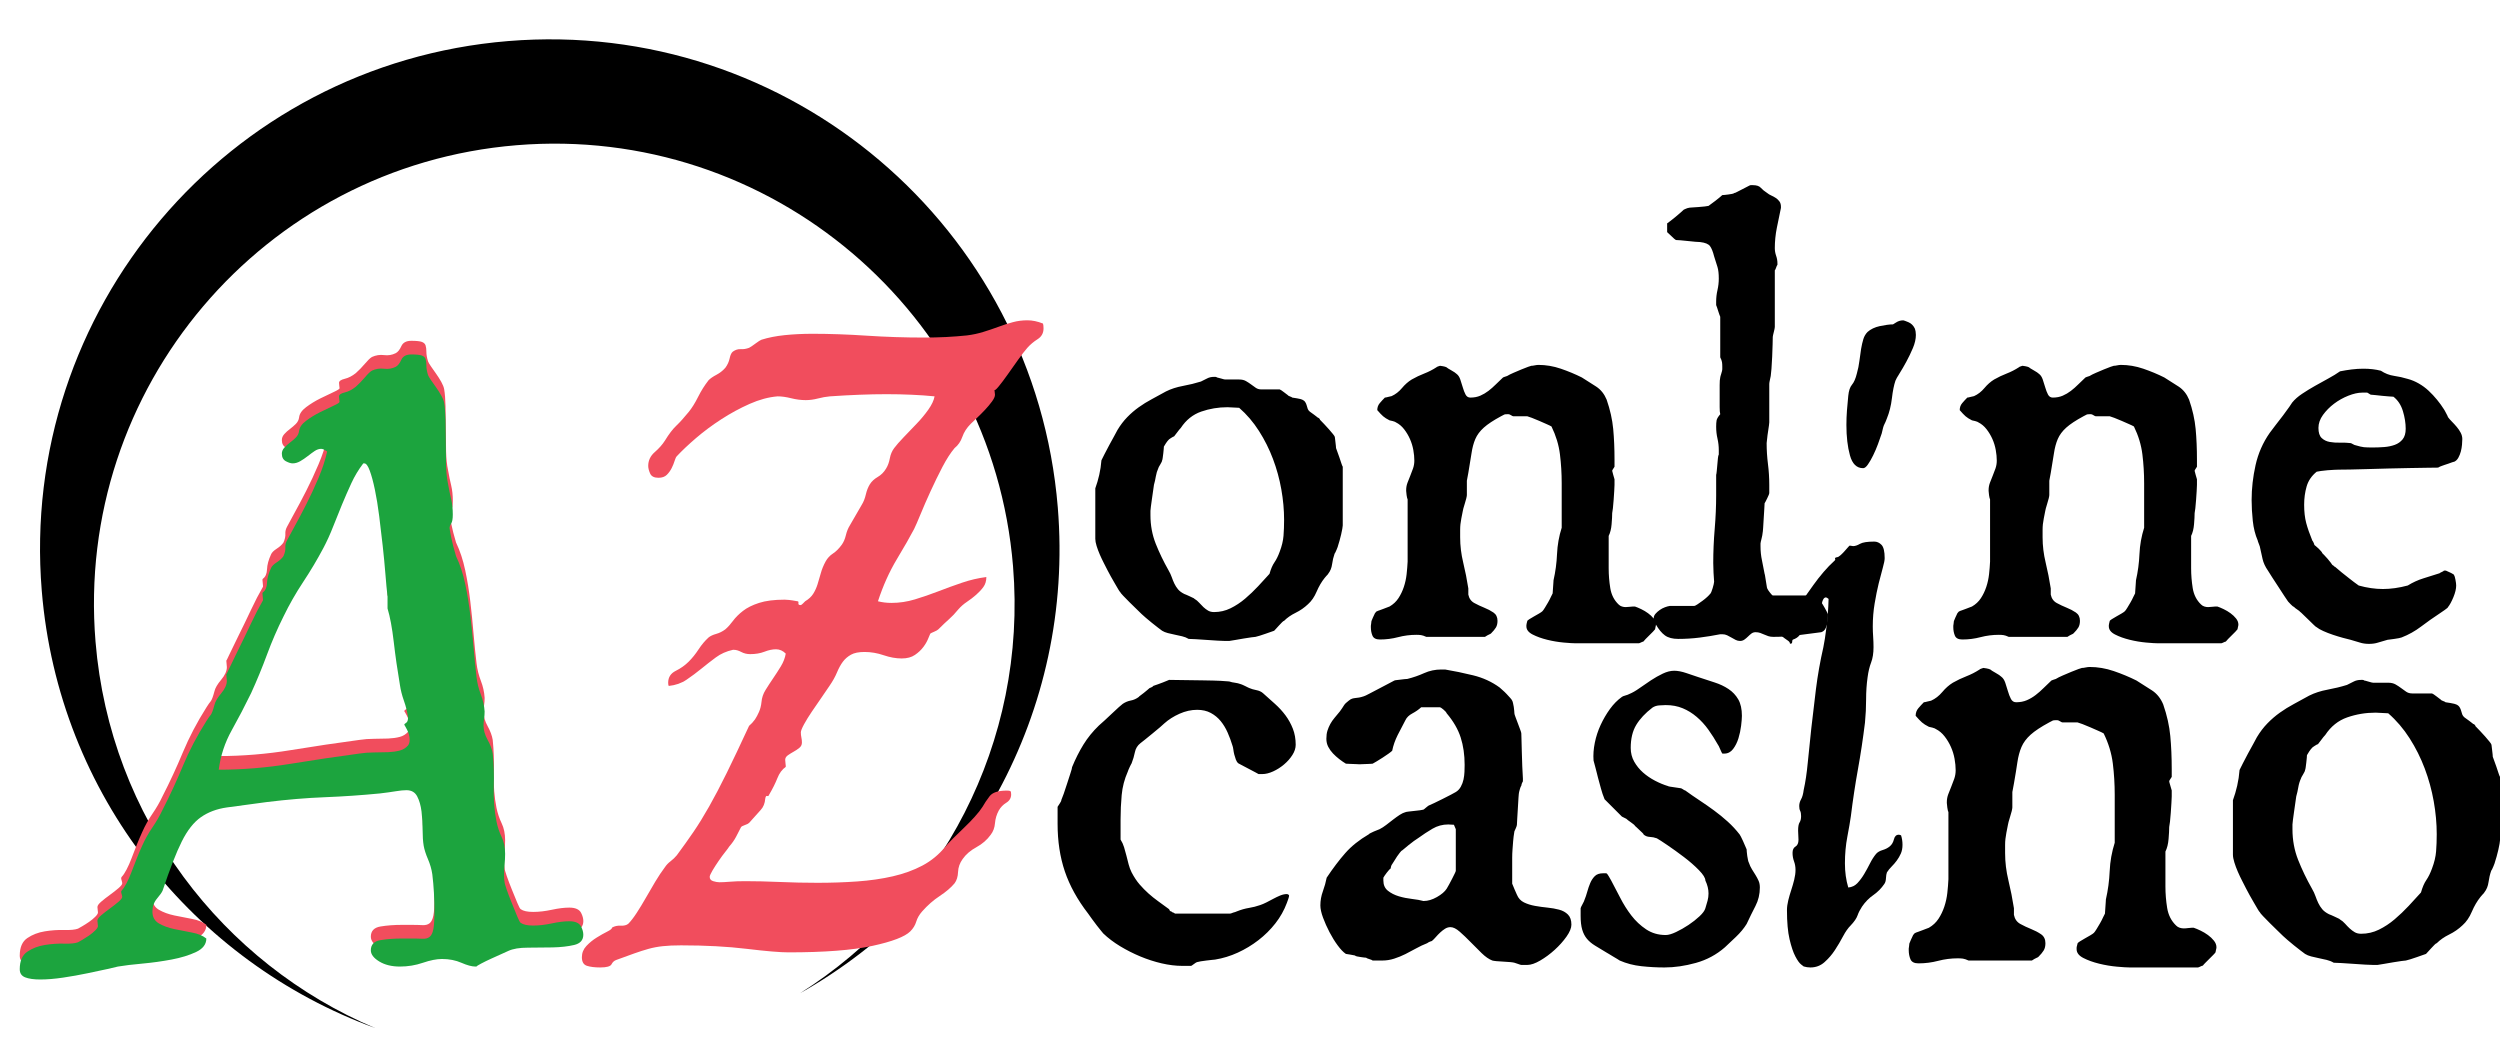 <svg xmlns:xlink="http://www.w3.org/1999/xlink" xmlns="http://www.w3.org/2000/svg" style="overflow: visible;" viewBox="15.52 228.33 465.45 195.97"><path d="M250 59c-99.688 0-180.5 80.813-180.5 180.5c0 72.739 43.032 135.419 105.022 163.997 C122.503 376.27 87 321.785 87 259c0-90.022 72.978-163 163-163c90.023 0 163 72.978 163 163 c0 62.784-35.501 117.267-87.519 144.495C387.47 374.917 430.5 312.238 430.5 239.5C430.5 139.813 349.688 59 250 59z" transform="matrix(0.524, -0.043, 0.043, 0.524, -23.421, 215.811)" data-uid="o-4a9cce48b92f4acf8117cdf0c9e0b56f" fill="rgba(0,0,0,1)"/><path text="cas no" fill="#000000" space="preserve" text-anchor="middle" offset="0.5" font-scale="contain" font-size="48" font-family="IM Fell DW Pica" transform="matrix(2.502, 0, 0, 2.502, 346.962, 407.161)" data-fl-textpath="" font-style="normal" font-weight="400" letter-spacing="-1" data-uid="o-888c5efd5e2c4ad2b632b84bfdf4c38e" d="M-53.773-10.172L-53.773-10.172L-53.773-11.438Q-53.75-11.484 -53.621-11.672Q-53.492-11.859 -53.492-11.953L-53.492-11.953Q-53.445-12.047 -53.316-12.41Q-53.188-12.773 -53.059-13.184Q-52.93-13.594 -52.813-13.945Q-52.695-14.297 -52.695-14.391L-52.695-14.391Q-52.32-15.305 -51.852-16.066Q-51.383-16.828 -50.703-17.484L-50.703-17.484Q-50.539-17.625 -50.27-17.871Q-50-18.117 -49.719-18.387Q-49.438-18.656 -49.215-18.855Q-48.992-19.055 -48.922-19.102L-48.922-19.102Q-48.641-19.289 -48.324-19.348Q-48.008-19.406 -47.727-19.617L-47.727-19.617Q-47.727-19.641 -47.609-19.723Q-47.492-19.805 -47.363-19.91Q-47.234-20.016 -47.106-20.121Q-46.977-20.227 -46.93-20.273L-46.93-20.273Q-46.883-20.297 -46.813-20.32L-46.813-20.32Q-46.695-20.367 -46.648-20.438L-46.648-20.438Q-46.508-20.484 -46.309-20.555Q-46.109-20.625 -45.934-20.695Q-45.758-20.766 -45.617-20.824Q-45.477-20.883 -45.477-20.883L-45.477-20.883Q-43.859-20.859 -42.969-20.848Q-42.078-20.836 -41.656-20.813Q-41.234-20.789 -41.141-20.777Q-41.047-20.766 -41-20.766L-41-20.766Q-40.789-20.695 -40.578-20.672Q-40.367-20.648 -40.109-20.555L-40.109-20.555Q-40.086-20.555 -39.992-20.508Q-39.898-20.461 -39.793-20.414Q-39.688-20.367 -39.606-20.32Q-39.523-20.273 -39.5-20.273L-39.5-20.273Q-39.289-20.18 -38.984-20.121Q-38.68-20.063 -38.492-19.898L-38.492-19.898Q-38.047-19.5 -37.602-19.102Q-37.156-18.703 -36.816-18.246Q-36.477-17.789 -36.266-17.25Q-36.055-16.711 -36.055-16.055L-36.055-16.055Q-36.055-15.68 -36.301-15.293Q-36.547-14.906 -36.922-14.59Q-37.297-14.273 -37.731-14.074Q-38.164-13.875 -38.539-13.875L-38.539-13.875L-38.82-13.875Q-38.867-13.898 -39.055-14.004Q-39.242-14.109 -39.477-14.227Q-39.711-14.344 -39.945-14.473Q-40.18-14.602 -40.32-14.672L-40.32-14.672Q-40.438-14.766 -40.508-14.953Q-40.578-15.141 -40.625-15.328Q-40.672-15.516 -40.695-15.703Q-40.719-15.891 -40.766-16.008L-40.766-16.008Q-40.906-16.477 -41.117-16.957Q-41.328-17.438 -41.633-17.813Q-41.938-18.188 -42.371-18.422Q-42.805-18.656 -43.391-18.656L-43.391-18.656Q-44.047-18.656 -44.703-18.363Q-45.359-18.07 -45.828-17.648L-45.828-17.648Q-45.898-17.578 -46.156-17.355Q-46.414-17.133 -46.719-16.887Q-47.023-16.641 -47.281-16.43Q-47.539-16.219 -47.609-16.172L-47.609-16.172Q-47.938-15.914 -48.02-15.504Q-48.102-15.094 -48.266-14.672L-48.266-14.672Q-48.266-14.672 -48.313-14.59Q-48.359-14.508 -48.406-14.402Q-48.453-14.297 -48.5-14.191Q-48.547-14.086 -48.547-14.063L-48.547-14.063Q-48.922-13.219 -49.004-12.316Q-49.086-11.414 -49.086-10.5L-49.086-10.5L-49.086-9.984L-49.086-9Q-48.922-8.742 -48.828-8.438Q-48.734-8.133 -48.652-7.805Q-48.57-7.477 -48.488-7.16Q-48.406-6.844 -48.266-6.563L-48.266-6.563Q-47.984-6.023 -47.668-5.66Q-47.352-5.297 -47.012-4.992Q-46.672-4.688 -46.297-4.418Q-45.922-4.148 -45.477-3.82L-45.477-3.82L-45.43-3.727Q-45.406-3.656 -45.313-3.656L-45.313-3.656Q-45.266-3.586 -45.148-3.563L-45.148-3.563Q-45.078-3.516 -45.031-3.492L-45.031-3.492L-40.93-3.492Q-40.813-3.516 -40.719-3.563L-40.719-3.563Q-40.625-3.586 -40.555-3.609Q-40.484-3.633 -40.438-3.656L-40.438-3.656Q-39.969-3.844 -39.535-3.914Q-39.102-3.984 -38.703-4.125L-38.703-4.125Q-38.492-4.195 -38.234-4.324Q-37.977-4.453 -37.719-4.594Q-37.461-4.734 -37.203-4.84Q-36.945-4.945 -36.711-4.945L-36.711-4.945Q-36.664-4.945 -36.606-4.91Q-36.547-4.875 -36.547-4.828L-36.547-4.828Q-36.547-4.758 -36.606-4.582Q-36.664-4.406 -36.711-4.289L-36.711-4.289Q-37.016-3.469 -37.566-2.766Q-38.117-2.063 -38.832-1.512Q-39.547-0.961 -40.367-0.586Q-41.188-0.211 -42.055-0.07L-42.055-0.07Q-42.102-0.07 -42.289-0.047Q-42.477-0.023 -42.699 0Q-42.922 0.023 -43.121 0.059Q-43.32 0.094 -43.391 0.117L-43.391 0.117Q-43.438 0.117 -43.625 0.258Q-43.813 0.398 -43.836 0.398L-43.836 0.398L-44.492 0.398Q-45.219 0.398 -46.027 0.211Q-46.836 0.023 -47.621-0.305Q-48.406-0.633 -49.121-1.066Q-49.836-1.5 -50.375-2.016L-50.375-2.016Q-50.398-2.039 -50.539-2.215Q-50.68-2.391 -50.856-2.613Q-51.031-2.836 -51.207-3.082Q-51.383-3.328 -51.5-3.492L-51.5-3.492Q-52.695-5.039 -53.234-6.633Q-53.773-8.227 -53.773-10.172ZM-29.531-6.164L-29.531-5.953Q-29.531-5.461 -29.191-5.191Q-28.852-4.922 -28.383-4.781Q-27.914-4.641 -27.398-4.582Q-26.883-4.523 -26.555-4.43L-26.555-4.43L-26.531-4.43Q-26.063-4.43 -25.547-4.723Q-25.031-5.016 -24.82-5.344L-24.82-5.344Q-24.75-5.461 -24.633-5.672Q-24.516-5.883 -24.41-6.094Q-24.305-6.305 -24.223-6.469Q-24.141-6.633 -24.141-6.68L-24.141-6.68L-24.141-9.773L-24.281-10.102Q-24.328-10.102 -24.48-10.113Q-24.633-10.125 -24.703-10.125L-24.703-10.125Q-25.336-10.125 -25.875-9.809Q-26.414-9.492 -26.93-9.117L-26.93-9.117Q-27.047-9.047 -27.258-8.895Q-27.469-8.742 -27.668-8.578Q-27.867-8.414 -28.02-8.285Q-28.172-8.156 -28.195-8.156L-28.195-8.156Q-28.219-8.133 -28.313-8.016Q-28.406-7.898 -28.512-7.746Q-28.617-7.594 -28.711-7.43Q-28.805-7.266 -28.875-7.172L-28.875-7.172Q-28.922-7.125 -28.957-7.008Q-28.992-6.891 -28.992-6.844L-28.992-6.844Q-29.039-6.82 -29.121-6.727Q-29.203-6.633 -29.285-6.527Q-29.367-6.422 -29.438-6.316Q-29.508-6.211 -29.531-6.164L-29.531-6.164ZM-24.539-2.484L-24.539-2.484Q-24.75-2.484 -24.938-2.367Q-25.125-2.25 -25.301-2.086Q-25.477-1.922 -25.629-1.746Q-25.781-1.57 -25.922-1.453L-25.922-1.453Q-25.945-1.453 -26.063-1.406Q-26.18-1.359 -26.273-1.289L-26.273-1.289Q-26.695-1.125 -27.094-0.902Q-27.492-0.68 -27.891-0.48Q-28.289-0.281 -28.723-0.141Q-29.156 0 -29.602 0L-29.602 0L-30.328 0Q-30.375-0.047 -30.574-0.105Q-30.773-0.164 -30.82-0.211L-30.82-0.211Q-30.844-0.211 -30.961-0.223Q-31.078-0.234 -31.219-0.258Q-31.359-0.281 -31.488-0.305Q-31.617-0.328 -31.641-0.375L-31.641-0.375Q-31.758-0.398 -32.016-0.445Q-32.273-0.492 -32.32-0.492L-32.32-0.492Q-32.602-0.68 -32.93-1.125Q-33.258-1.57 -33.539-2.109Q-33.82-2.648 -34.02-3.188Q-34.219-3.727 -34.219-4.102L-34.219-4.102Q-34.219-4.641 -34.031-5.156Q-33.844-5.672 -33.75-6.164L-33.75-6.164Q-33.047-7.219 -32.367-7.992Q-31.688-8.766 -30.609-9.398L-30.609-9.398Q-30.609-9.422 -30.492-9.48Q-30.375-9.539 -30.246-9.598Q-30.117-9.656 -29.988-9.703Q-29.859-9.75 -29.813-9.773L-29.813-9.773Q-29.578-9.891 -29.32-10.09Q-29.063-10.289 -28.805-10.488Q-28.547-10.688 -28.313-10.84Q-28.078-10.992 -27.891-11.039L-27.891-11.039Q-27.844-11.063 -27.645-11.086Q-27.445-11.109 -27.223-11.133Q-27-11.156 -26.813-11.18Q-26.625-11.203 -26.555-11.227L-26.555-11.227Q-26.531-11.227 -26.344-11.391Q-26.156-11.555 -26.109-11.555L-26.109-11.555Q-26.039-11.578 -25.746-11.719Q-25.453-11.859 -25.125-12.023Q-24.797-12.188 -24.504-12.34Q-24.211-12.492 -24.141-12.539L-24.141-12.539Q-23.906-12.68 -23.766-12.938Q-23.625-13.195 -23.566-13.477Q-23.508-13.758 -23.496-14.039Q-23.484-14.32 -23.484-14.555L-23.484-14.555Q-23.484-15.68 -23.777-16.594Q-24.07-17.508 -24.82-18.398L-24.82-18.398Q-24.867-18.516 -25.066-18.68Q-25.266-18.844 -25.313-18.844L-25.313-18.844L-26.719-18.844Q-27-18.586 -27.375-18.387Q-27.75-18.188 -27.891-17.883L-27.891-17.883Q-28.172-17.367 -28.465-16.781Q-28.758-16.195 -28.875-15.609L-28.875-15.609Q-28.945-15.539 -29.156-15.387Q-29.367-15.234 -29.59-15.094Q-29.813-14.953 -30.023-14.824Q-30.234-14.695 -30.328-14.648L-30.328-14.648Q-30.352-14.648 -30.469-14.637Q-30.586-14.625 -30.738-14.625Q-30.891-14.625 -31.055-14.613Q-31.219-14.602 -31.313-14.602L-31.313-14.602Q-31.359-14.602 -31.5-14.613Q-31.641-14.625 -31.805-14.625Q-31.969-14.625 -32.109-14.637Q-32.25-14.648 -32.32-14.648L-32.32-14.648Q-32.555-14.789 -32.813-14.988Q-33.07-15.188 -33.281-15.41Q-33.492-15.633 -33.633-15.902Q-33.773-16.172 -33.773-16.5L-33.773-16.5Q-33.773-16.852 -33.691-17.109Q-33.609-17.367 -33.48-17.602Q-33.352-17.836 -33.164-18.059Q-32.977-18.281 -32.766-18.539L-32.766-18.539Q-32.578-18.797 -32.473-18.973Q-32.367-19.148 -32.109-19.336L-32.109-19.336Q-31.969-19.453 -31.852-19.488Q-31.734-19.523 -31.605-19.535Q-31.477-19.547 -31.336-19.57Q-31.195-19.594 -30.984-19.664L-30.984-19.664Q-30.891-19.688 -30.563-19.863Q-30.234-20.039 -29.848-20.238Q-29.461-20.438 -29.133-20.613Q-28.805-20.789 -28.711-20.836L-28.711-20.836Q-28.664-20.859 -28.523-20.871Q-28.383-20.883 -28.23-20.906Q-28.078-20.93 -27.938-20.941Q-27.797-20.953 -27.75-20.953L-27.75-20.953Q-27.094-21.117 -26.496-21.387Q-25.898-21.656 -25.219-21.656L-25.219-21.656L-24.938-21.656Q-23.953-21.492 -22.852-21.223Q-21.75-20.953 -20.883-20.32L-20.883-20.32Q-20.813-20.25 -20.66-20.121Q-20.508-19.992 -20.355-19.828Q-20.203-19.664 -20.086-19.535Q-19.969-19.406 -19.945-19.336L-19.945-19.336Q-19.922-19.313 -19.887-19.172Q-19.852-19.031 -19.828-18.879Q-19.805-18.727 -19.793-18.574Q-19.781-18.422 -19.781-18.398L-19.781-18.398Q-19.781-18.328 -19.699-18.117Q-19.617-17.906 -19.523-17.648Q-19.43-17.391 -19.348-17.18Q-19.266-16.969 -19.266-16.898L-19.266-16.898Q-19.266-16.898 -19.254-16.5Q-19.242-16.102 -19.23-15.563Q-19.219-15.023 -19.195-14.461Q-19.172-13.898 -19.148-13.547L-19.148-13.547L-19.148-13.43L-19.148-13.336Q-19.195-13.266 -19.219-13.195L-19.219-13.195Q-19.266-13.055 -19.266-13.008L-19.266-13.008Q-19.313-12.961 -19.371-12.762Q-19.43-12.563 -19.43-12.539L-19.43-12.539Q-19.453-12.469 -19.477-12.105Q-19.5-11.742 -19.523-11.332Q-19.547-10.922 -19.57-10.559Q-19.594-10.195 -19.594-10.102L-19.594-10.102Q-19.594-10.031 -19.676-9.844Q-19.758-9.656 -19.781-9.609L-19.781-9.609Q-19.852-9.188 -19.875-8.871Q-19.898-8.555 -19.922-8.25Q-19.945-7.945 -19.945-7.641Q-19.945-7.336 -19.945-6.938L-19.945-6.938L-19.945-5.719Q-19.898-5.602 -19.77-5.297Q-19.641-4.992 -19.594-4.898L-19.594-4.898Q-19.43-4.5 -19.066-4.324Q-18.703-4.148 -18.246-4.066Q-17.789-3.984 -17.32-3.938Q-16.852-3.891 -16.453-3.785Q-16.055-3.68 -15.797-3.422Q-15.539-3.164 -15.539-2.672L-15.539-2.672Q-15.539-2.297 -15.902-1.781Q-16.266-1.266 -16.781-0.797Q-17.297-0.328 -17.859 0Q-18.422 0.328 -18.82 0.328L-18.82 0.328L-19.266 0.328Q-19.313 0.328 -19.535 0.246Q-19.758 0.164 -19.781 0.164L-19.781 0.164Q-19.852 0.141 -20.086 0.117Q-20.32 0.094 -20.602 0.082Q-20.883 0.07 -21.117 0.047Q-21.352 0.023 -21.422 0L-21.422 0Q-21.797-0.141 -22.219-0.551Q-22.641-0.961 -23.051-1.383Q-23.461-1.805 -23.848-2.144Q-24.234-2.484 -24.539-2.484ZM-14.852-3.328L-14.852-3.328L-14.852-3.891Q-14.852-3.938 -14.711-4.195Q-14.57-4.453 -14.57-4.5L-14.57-4.5Q-14.453-4.781 -14.359-5.121Q-14.266-5.461 -14.137-5.766Q-14.008-6.07 -13.797-6.281Q-13.586-6.492 -13.188-6.492L-13.188-6.492L-12.953-6.492Q-12.883-6.492 -12.766-6.281Q-12.648-6.07 -12.578-5.953L-12.578-5.953Q-12.273-5.391 -11.91-4.676Q-11.547-3.961 -11.078-3.352Q-10.609-2.742 -9.977-2.32Q-9.344-1.898 -8.523-1.898L-8.523-1.898Q-8.219-1.898 -7.75-2.121Q-7.281-2.344 -6.824-2.648Q-6.367-2.953 -6.004-3.293Q-5.641-3.633 -5.57-3.891L-5.57-3.891Q-5.477-4.195 -5.406-4.453Q-5.336-4.711 -5.336-4.992L-5.336-4.992Q-5.336-5.461 -5.57-5.953L-5.57-5.953Q-5.57-6.234 -6.051-6.727Q-6.531-7.219 -7.164-7.699Q-7.797-8.18 -8.383-8.578Q-8.969-8.977 -9.18-9.094L-9.18-9.094Q-9.438-9.188 -9.707-9.199Q-9.977-9.211 -10.164-9.375L-10.164-9.375Q-10.164-9.422 -10.27-9.516Q-10.375-9.609 -10.481-9.715Q-10.586-9.82 -10.691-9.914Q-10.797-10.008 -10.797-10.008L-10.797-10.008Q-10.844-10.102 -11.102-10.277Q-11.359-10.453 -11.453-10.547L-11.453-10.547L-11.781-10.711L-13.07-12Q-13.234-12.398 -13.34-12.797Q-13.445-13.195 -13.563-13.617L-13.563-13.617Q-13.586-13.734 -13.645-13.945Q-13.703-14.156 -13.75-14.355Q-13.797-14.555 -13.844-14.707Q-13.891-14.859 -13.891-14.883L-13.891-14.883Q-13.938-15.516 -13.797-16.207Q-13.656-16.898 -13.363-17.531Q-13.07-18.164 -12.672-18.715Q-12.273-19.266 -11.781-19.617L-11.781-19.617Q-11.734-19.664 -11.523-19.723Q-11.313-19.781 -11.242-19.828L-11.242-19.828Q-10.891-19.969 -10.481-20.262Q-10.07-20.555 -9.625-20.848Q-9.18-21.141 -8.734-21.352Q-8.289-21.563 -7.891-21.563L-7.891-21.563Q-7.492-21.563 -6.977-21.387Q-6.461-21.211 -6.109-21.094L-6.109-21.094Q-5.477-20.883 -4.891-20.695Q-4.305-20.508 -3.848-20.203Q-3.391-19.898 -3.121-19.43Q-2.852-18.961 -2.852-18.211L-2.852-18.211Q-2.852-17.953 -2.91-17.473Q-2.969-16.992 -3.109-16.535Q-3.25-16.078 -3.508-15.738Q-3.766-15.398 -4.164-15.398L-4.164-15.398L-4.305-15.398Q-4.352-15.445 -4.469-15.727Q-4.586-16.008 -4.633-16.055L-4.633-16.055Q-4.961-16.641 -5.348-17.18Q-5.734-17.719 -6.215-18.129Q-6.695-18.539 -7.258-18.773Q-7.82-19.008 -8.523-19.008L-8.523-19.008Q-8.734-19.008 -9.016-18.984Q-9.297-18.961 -9.508-18.82L-9.508-18.82Q-10.305-18.211 -10.715-17.531Q-11.125-16.852 -11.125-15.82L-11.125-15.82Q-11.125-15.258 -10.867-14.801Q-10.609-14.344 -10.211-13.992Q-9.813-13.641 -9.32-13.383Q-8.828-13.125 -8.359-12.984L-8.359-12.984Q-8.336-12.961 -8.195-12.938Q-8.055-12.914 -7.879-12.891Q-7.703-12.867 -7.563-12.844Q-7.422-12.82 -7.398-12.82L-7.398-12.82Q-7.352-12.82 -7.234-12.738Q-7.117-12.656 -7.07-12.656L-7.07-12.656Q-6.555-12.281 -6.004-11.918Q-5.453-11.555 -4.926-11.168Q-4.398-10.781 -3.906-10.336Q-3.414-9.891 -3.016-9.375L-3.016-9.375Q-2.992-9.352 -2.922-9.211Q-2.852-9.07 -2.77-8.895Q-2.688-8.719 -2.617-8.543Q-2.547-8.367 -2.5-8.273L-2.5-8.273Q-2.5-8.227 -2.488-8.086Q-2.477-7.945 -2.453-7.781Q-2.43-7.617 -2.395-7.465Q-2.359-7.313 -2.336-7.289L-2.336-7.289Q-2.242-7.008 -2.102-6.785Q-1.961-6.563 -1.832-6.352Q-1.703-6.141 -1.609-5.93Q-1.516-5.719 -1.516-5.438L-1.516-5.438Q-1.516-4.688 -1.844-4.055Q-2.172-3.422 -2.5-2.719L-2.5-2.719Q-2.805-2.227 -3.297-1.758Q-3.789-1.289 -4.117-0.984L-4.117-0.984Q-5.055-0.164 -6.273 0.176Q-7.492 0.516 -8.617 0.516L-8.617 0.516Q-9.461 0.516 -10.328 0.422Q-11.195 0.328 -11.945 0L-11.945 0Q-11.969-0.023 -12.109-0.105Q-12.25-0.188 -12.426-0.293Q-12.602-0.398 -12.754-0.492Q-12.906-0.586 -12.953-0.609L-12.953-0.609Q-13.422-0.891 -13.785-1.113Q-14.148-1.336 -14.383-1.617Q-14.617-1.898 -14.734-2.297Q-14.852-2.695 -14.852-3.328ZM 22.055-0.844L 22.055-0.844Q 22.055-0.867  22.055-0.938Q 22.055-1.008  22.078-1.078L 22.078-1.078L 22.125-1.266Q 22.125-1.313  22.289-1.418Q 22.453-1.523  22.664-1.641Q 22.875-1.758  23.074-1.875Q 23.273-1.992  23.344-2.063L 23.344-2.063Q 23.414-2.133  23.543-2.344Q 23.672-2.555  23.801-2.777Q 23.93-3  24.023-3.211Q 24.117-3.422  24.164-3.492L 24.164-3.492Q 24.164-3.516  24.176-3.668Q 24.188-3.82  24.199-4.008Q 24.211-4.195  24.223-4.348Q 24.234-4.5  24.234-4.547L 24.234-4.547Q 24.469-5.578  24.516-6.656Q 24.563-7.734  24.891-8.766L 24.891-8.766L 24.891-10.734L 24.891-12.328Q 24.891-13.523  24.75-14.66Q 24.609-15.797  24.07-16.898L 24.07-16.898Q 23.953-16.969  23.684-17.086Q 23.414-17.203  23.098-17.344Q 22.781-17.484  22.5-17.59Q 22.219-17.695  22.125-17.719L 22.125-17.719L 21-17.719Q 20.953-17.719  20.824-17.801Q 20.695-17.883  20.625-17.883L 20.625-17.883L 20.508-17.883Q 20.344-17.883  20.285-17.859Q 20.227-17.836  20.016-17.719L 20.016-17.719Q 19.102-17.227  18.633-16.805Q 18.164-16.383  17.953-15.891Q 17.742-15.398  17.648-14.754Q 17.555-14.109  17.391-13.172L 17.391-13.172Q 17.391-13.148  17.332-12.855Q 17.273-12.563  17.273-12.539L 17.273-12.539L 17.273-11.391Q 17.273-11.32  17.227-11.121Q 17.18-10.922  17.109-10.711Q 17.039-10.5  16.992-10.313Q 16.945-10.125  16.945-10.102L 16.945-10.102Q 16.875-9.75  16.828-9.504Q 16.781-9.258  16.758-9.047Q 16.734-8.836  16.734-8.59Q 16.734-8.344  16.734-7.992L 16.734-7.992Q 16.734-6.984  16.98-5.965Q 17.227-4.945  17.391-3.891L 17.391-3.891L 17.391-3.398Q 17.484-2.93  17.871-2.719Q 18.258-2.508  18.668-2.344Q 19.078-2.18  19.406-1.957Q 19.734-1.734  19.734-1.289L 19.734-1.289Q 19.734-0.961  19.605-0.75Q 19.477-0.539  19.219-0.281L 19.219-0.281Q 19.172-0.234  19.078-0.199Q 18.984-0.164  18.914-0.117L 18.914-0.117Q 18.82-0.047  18.727 0L 18.727 0L 14.016 0Q 13.758-0.117  13.594-0.141Q 13.43-0.164  13.219-0.164L 13.219-0.164Q 12.469-0.164  11.754 0.023Q 11.039 0.211  10.289 0.211L 10.289 0.211Q 9.82 0.211  9.691-0.094Q 9.563-0.398  9.563-0.773L 9.563-0.773Q 9.563-0.82  9.563-0.891Q 9.563-0.961  9.586-1.055L 9.586-1.055Q 9.586-1.148  9.609-1.266L 9.609-1.266Q 9.609-1.289  9.727-1.547Q 9.844-1.805  9.891-1.898L 9.891-1.898Q 10.008-2.063  10.078-2.063L 10.078-2.063Q 10.102-2.086  10.254-2.133Q 10.406-2.18  10.57-2.25Q 10.734-2.32  10.875-2.367Q 11.016-2.414  11.063-2.438L 11.063-2.438Q 11.508-2.695  11.777-3.106Q 12.047-3.516  12.211-4.008Q 12.375-4.5  12.434-5.027Q 12.492-5.555  12.516-6.047L 12.516-6.047L 12.516-8.508L 12.516-11.039Q 12.469-11.133  12.434-11.379Q 12.398-11.625  12.398-11.719L 12.398-11.719L 12.398-11.789Q 12.398-12.094  12.504-12.375Q 12.609-12.656  12.727-12.938Q 12.844-13.219  12.949-13.523Q 13.055-13.828  13.055-14.156L 13.055-14.156Q 13.055-14.555  12.973-15.012Q 12.891-15.469  12.703-15.891Q 12.516-16.313  12.234-16.676Q 11.953-17.039  11.578-17.227L 11.578-17.227Q 11.531-17.273  11.32-17.332Q 11.109-17.391  11.063-17.391L 11.063-17.391Q 10.734-17.555  10.547-17.719Q 10.359-17.883  10.078-18.211L 10.078-18.211Q 10.078-18.539  10.277-18.773Q 10.477-19.008  10.688-19.219L 10.688-19.219Q 10.758-19.219  10.969-19.277Q 11.18-19.336  11.227-19.336L 11.227-19.336Q 11.695-19.547  12.059-19.98Q 12.422-20.414  12.844-20.672L 12.844-20.672Q 13.336-20.953  13.852-21.152Q 14.367-21.352  14.836-21.656L 14.836-21.656Q 14.836-21.68  14.977-21.727L 14.977-21.727L 15.117-21.773Q 15.164-21.773  15.352-21.738Q 15.539-21.703  15.633-21.656L 15.633-21.656Q 15.703-21.586  16.02-21.41Q 16.336-21.234  16.453-21.117L 16.453-21.117Q 16.641-20.977  16.746-20.672Q 16.852-20.367  16.945-20.039Q 17.039-19.711  17.168-19.465Q 17.297-19.219  17.555-19.219L 17.555-19.219Q 18-19.219  18.352-19.371Q 18.703-19.523  19.008-19.758Q 19.313-19.992  19.594-20.273Q 19.875-20.555  20.18-20.836L 20.18-20.836Q 20.227-20.859  20.297-20.883L 20.297-20.883Q 20.344-20.906  20.402-20.918Q 20.461-20.93  20.508-20.953L 20.508-20.953Q 20.695-21.07  21.023-21.211Q 21.352-21.352  21.656-21.48Q 21.961-21.609  22.195-21.691Q 22.43-21.773  22.453-21.773L 22.453-21.773Q 22.57-21.773  22.664-21.797L 22.664-21.797Q 22.898-21.844  23.016-21.844L 23.016-21.844Q 23.93-21.844  24.82-21.539Q 25.711-21.234  26.508-20.836L 26.508-20.836Q 27.117-20.461  27.668-20.098Q 28.219-19.734  28.5-19.055L 28.5-19.055Q 28.922-17.836  29.027-16.699Q 29.133-15.563  29.133-14.227L 29.133-14.227L 29.133-13.664Q 29.109-13.617  29.027-13.5Q 28.945-13.383  28.945-13.336L 28.945-13.336Q 28.945-13.289  29.027-13.02Q 29.109-12.75  29.133-12.656L 29.133-12.656L 29.133-12.445L 29.133-12.211Q 29.133-12.047  29.109-11.707Q 29.086-11.367  29.063-11.004Q 29.039-10.641  29.004-10.336Q 28.969-10.031  28.945-9.938L 28.945-9.938Q 28.945-9.609  28.898-9.047Q 28.852-8.484  28.664-8.109L 28.664-8.109L 28.664-6.492L 28.664-5.508Q 28.664-4.711  28.793-3.914Q 28.922-3.117  29.461-2.602L 29.461-2.602Q 29.578-2.484  29.73-2.438Q 29.883-2.391  30.023-2.391L 30.023-2.391Q 30.188-2.391  30.34-2.414Q 30.492-2.438  30.609-2.438L 30.609-2.438L 30.773-2.438Q 30.984-2.367  31.277-2.227Q 31.57-2.086  31.828-1.898Q 32.086-1.711  32.273-1.477Q 32.461-1.242  32.461-0.984L 32.461-0.984Q 32.461-0.914  32.426-0.785Q 32.391-0.656  32.391-0.609L 32.391-0.609Q 32.344-0.539  32.215-0.41Q 32.086-0.281  31.922-0.117Q 31.758 0.047  31.629 0.176Q 31.5 0.305  31.453 0.375L 31.453 0.375Q 31.359 0.398  31.242 0.457Q 31.125 0.516  31.078 0.516L 31.078 0.516L 26.016 0.516Q 25.711 0.516  25.055 0.457Q 24.398 0.398  23.73 0.234Q 23.063 0.07  22.559-0.188Q 22.055-0.445  22.055-0.844ZM 38.117-10.125L 38.117-9.773Q 38.117-8.555  38.539-7.488Q 38.961-6.422  39.57-5.344L 39.57-5.344Q 39.734-5.063  39.828-4.793Q 39.922-4.523  40.039-4.277Q 40.156-4.031  40.332-3.82Q 40.508-3.609  40.836-3.445L 40.836-3.445Q 40.883-3.422  41.012-3.375Q 41.141-3.328  41.27-3.258Q 41.398-3.188  41.516-3.141Q 41.633-3.094  41.633-3.07L 41.633-3.07Q 41.867-2.93  42.031-2.742Q 42.195-2.555  42.371-2.391Q 42.547-2.227  42.746-2.109Q 42.945-1.992  43.227-1.992L 43.227-1.992Q 43.93-1.992  44.551-2.297Q 45.172-2.602  45.723-3.07Q 46.273-3.539  46.766-4.066Q 47.258-4.594  47.68-5.063L 47.68-5.063Q 47.844-5.648  48.078-5.988Q 48.312-6.328  48.5-6.844L 48.5-6.844Q 48.758-7.523  48.805-8.121Q 48.852-8.719  48.852-9.398L 48.852-9.398Q 48.852-10.594  48.629-11.848Q 48.406-13.102  47.961-14.285Q 47.516-15.469  46.836-16.535Q 46.156-17.602  45.242-18.398L 45.242-18.398Q 45.125-18.398  44.773-18.422Q 44.422-18.445  44.305-18.445L 44.305-18.445Q 43.203-18.445  42.195-18.094Q 41.187-17.742  40.555-16.781L 40.555-16.781Q 40.437-16.664  40.25-16.406Q 40.062-16.148  40.016-16.102L 40.016-16.102Q 39.969-16.102  39.77-15.973Q 39.57-15.844  39.57-15.82L 39.57-15.82Q 39.477-15.727  39.359-15.551Q 39.242-15.375  39.195-15.281L 39.195-15.281Q 39.195-15.258  39.184-15.094Q 39.172-14.93  39.148-14.742Q 39.125-14.555  39.102-14.379Q 39.078-14.203  39.055-14.18L 39.055-14.18Q 39.055-14.086  38.902-13.84Q 38.75-13.594  38.75-13.547L 38.75-13.547Q 38.609-13.242  38.551-12.891Q 38.492-12.539  38.398-12.211L 38.398-12.211Q 38.375-12.047  38.328-11.719Q 38.281-11.391  38.234-11.063Q 38.187-10.734  38.152-10.465Q 38.117-10.195  38.117-10.125L 38.117-10.125ZM 41.187 0.164L 41.187 0.164Q 40.953 0.023  40.66-0.047Q 40.367-0.117  40.074-0.176Q 39.781-0.234  39.512-0.305Q 39.242-0.375  39.055-0.492L 39.055-0.492Q 38.961-0.563  38.727-0.738Q 38.492-0.914  38.234-1.125Q 37.977-1.336  37.742-1.535Q 37.508-1.734  37.414-1.828L 37.414-1.828Q 37.273-1.969  36.992-2.238Q 36.711-2.508  36.43-2.789Q 36.148-3.07  35.926-3.305Q 35.703-3.539  35.68-3.609L 35.68-3.609Q 35.656-3.609  35.539-3.809Q 35.422-4.008  35.258-4.289Q 35.094-4.57  34.93-4.863Q 34.766-5.156  34.672-5.344L 34.672-5.344Q 34.555-5.578  34.379-5.918Q 34.203-6.258  34.051-6.609Q 33.898-6.961  33.793-7.301Q 33.687-7.641  33.687-7.875L 33.687-7.875L 33.687-11.93Q 33.875-12.445  34.004-13.008Q 34.133-13.57  34.18-14.18L 34.18-14.18Q 34.25-14.32  34.426-14.672Q 34.602-15.023  34.812-15.41Q 35.023-15.797  35.211-16.137Q 35.398-16.477  35.469-16.617L 35.469-16.617Q 35.82-17.203  36.254-17.648Q 36.687-18.094  37.18-18.445Q 37.672-18.797  38.223-19.09Q 38.773-19.383  39.359-19.711L 39.359-19.711Q 39.969-20.016  40.73-20.156Q 41.492-20.297  42.172-20.508L 42.172-20.508Q 42.43-20.625  42.664-20.754Q 42.898-20.883  43.227-20.883L 43.227-20.883Q 43.25-20.883  43.332-20.883Q 43.414-20.883  43.461-20.836L 43.461-20.836Q 43.508-20.836  43.777-20.754Q 44.047-20.672  44.117-20.672L 44.117-20.672L 45.242-20.672Q 45.57-20.672  45.793-20.543Q 46.016-20.414  46.203-20.273Q 46.391-20.133  46.578-20.004Q 46.766-19.875  47.023-19.875L 47.023-19.875L 48.078-19.875L 48.5-19.875Q 48.523-19.875  48.629-19.805Q 48.734-19.734  48.84-19.652Q 48.945-19.57  49.039-19.5Q 49.133-19.43  49.133-19.43L 49.133-19.43Q 49.18-19.359  49.32-19.313Q 49.461-19.266  49.508-19.219L 49.508-19.219Q 49.555-19.219  49.883-19.16Q 50.211-19.102  50.305-19.055L 50.305-19.055Q 50.469-18.984  50.551-18.855Q 50.633-18.727  50.668-18.586Q 50.703-18.445  50.75-18.316Q 50.797-18.188  50.914-18.094L 50.914-18.094Q 50.937-18.07  51.043-18Q 51.148-17.93  51.254-17.848Q 51.359-17.766  51.453-17.695Q 51.547-17.625  51.57-17.602L 51.57-17.602Q 51.617-17.602  51.676-17.543Q 51.734-17.484  51.734-17.438L 51.734-17.438Q 51.875-17.297  52.074-17.086Q 52.273-16.875  52.461-16.664Q 52.648-16.453  52.777-16.289Q 52.906-16.125  52.906-16.102L 52.906-16.102Q 52.93-16.078  52.941-15.938Q 52.953-15.797  52.977-15.633Q 53-15.469  53.012-15.328Q 53.023-15.188  53.023-15.164L 53.023-15.164Q 53.047-15.094  53.129-14.871Q 53.211-14.648  53.293-14.414Q 53.375-14.18  53.445-13.957Q 53.516-13.734  53.562-13.664L 53.562-13.664L 53.562-8.953Q 53.562-8.883  53.527-8.684Q 53.492-8.484  53.434-8.227Q 53.375-7.969  53.305-7.723Q 53.234-7.477  53.187-7.336L 53.187-7.336Q 53.187-7.289  53.07-7.008Q 52.953-6.727  52.906-6.68L 52.906-6.68Q 52.766-6.281  52.707-5.836Q 52.648-5.391  52.391-5.063L 52.391-5.063Q 52.391-5.039  52.25-4.898L 52.25-4.898Q 52.18-4.828  52.109-4.734L 52.109-4.734Q 51.734-4.266  51.465-3.633Q 51.195-3  50.773-2.625L 50.773-2.625Q 50.328-2.203  49.777-1.934Q 49.227-1.664  48.852-1.289L 48.852-1.289Q 48.805-1.289  48.687-1.172Q 48.57-1.055  48.441-0.914Q 48.312-0.773  48.195-0.644Q 48.078-0.516  48.055-0.492L 48.055-0.492Q 47.984-0.469  47.785-0.398Q 47.586-0.328  47.352-0.246Q 47.117-0.164  46.895-0.094Q 46.672-0.023  46.555 0L 46.555 0Q 46.508 0  46.238 0.035Q 45.969 0.07  45.629 0.129Q 45.289 0.188  44.949 0.246Q 44.609 0.305  44.445 0.328L 44.445 0.328L 44.281 0.328L 44.117 0.328Q 43.953 0.328  43.531 0.305Q 43.109 0.281  42.641 0.246Q 42.172 0.211  41.762 0.188Q 41.352 0.164  41.187 0.164Z" style=""/><path text="AZ" fill="#F14D5D" space="preserve" text-anchor="middle" offset="0.5" font-scale="contain" font-size="48" font-family="Jim Nightshade" transform="matrix(4.284, 0, 0, 4.284, 112.995, 404.236)" data-fl-textpath="" font-style="normal" font-weight="400" letter-spacing="-1" data-uid="o-dbb5c1f8c09845c59510959bbba4285d" d="M 2.504-1.383L 2.504-1.383Q 2.598-1.195  2.598-1.031L 2.598-1.031Q 2.598-0.68  2.199-0.586Q 1.801-0.492  1.262-0.48Q 0.723-0.469  0.184-0.469Q-0.355-0.469 -0.66-0.328L-0.66-0.328Q-0.707-0.305 -0.918-0.211Q-1.129-0.117 -1.387 0Q-1.644 0.117 -1.844 0.223Q-2.043 0.328 -2.043 0.352L-2.043 0.352L-2.09 0.352Q-2.324 0.352 -2.699 0.188Q-3.074 0.023 -3.543 0.023L-3.543 0.023Q-3.894 0.023 -4.375 0.188Q-4.855 0.352 -5.371 0.352L-5.371 0.352Q-5.91 0.352 -6.273 0.129Q-6.637-0.094 -6.637-0.352L-6.637-0.352Q-6.637-0.727 -6.215-0.797Q-5.793-0.867 -5.277-0.867L-5.277-0.867L-4.902-0.867Q-4.598-0.867 -4.398-0.856Q-4.199-0.844 -4.082-0.938Q-3.965-1.031 -3.918-1.277Q-3.871-1.523 -3.871-2.039L-3.871-2.039Q-3.871-2.438 -3.894-2.859Q-3.918-3.281 -3.965-3.656L-3.965-3.656Q-4.012-3.984 -4.152-4.313Q-4.293-4.641 -4.34-4.898L-4.34-4.898Q-4.387-5.18 -4.387-5.59Q-4.387-6 -4.434-6.387Q-4.48-6.773 -4.621-7.043Q-4.762-7.313 -5.09-7.313L-5.09-7.313Q-5.277-7.313 -5.559-7.266Q-5.84-7.219 -6.238-7.172L-6.238-7.172Q-7.434-7.055 -8.629-7.008Q-9.824-6.961 -11.16-6.797L-11.16-6.797Q-12.238-6.656 -12.894-6.563Q-13.551-6.469 -14.019-6.141Q-14.488-5.813 -14.852-5.086Q-15.215-4.359 -15.684-2.953L-15.684-2.953Q-15.73-2.836 -15.93-2.602Q-16.129-2.367 -16.129-2.039L-16.129-2.039Q-16.129-1.688 -15.848-1.523Q-15.566-1.359 -15.18-1.277Q-14.793-1.195 -14.406-1.125Q-14.019-1.055 -13.785-0.867L-13.785-0.867Q-13.785-0.492 -14.23-0.281Q-14.676-0.07 -15.297 0.047Q-15.918 0.164 -16.562 0.223Q-17.207 0.281 -17.629 0.352L-17.629 0.352Q-17.699 0.375 -18.074 0.457Q-18.449 0.539 -18.953 0.644Q-19.457 0.75 -20.008 0.832Q-20.559 0.914 -21.004 0.914L-21.004 0.914Q-21.426 0.914-21.66 0.82Q-21.895 0.727-21.895 0.469L-21.895 0.469Q-21.895-0.07-21.566-0.293Q-21.238-0.516 -20.805-0.586Q-20.371-0.656 -19.961-0.644Q-19.551-0.633 -19.363-0.703L-19.363-0.703Q-19.316-0.727 -19.176-0.809Q-19.035-0.891 -18.883-0.996Q-18.73-1.102 -18.613-1.219Q-18.496-1.336 -18.496-1.406L-18.496-1.406Q-18.496-1.453 -18.508-1.523Q-18.519-1.594 -18.519-1.641L-18.519-1.641Q-18.519-1.734 -18.355-1.875Q-18.191-2.016 -17.98-2.168Q-17.769-2.32 -17.605-2.461Q-17.441-2.602 -17.441-2.672L-17.441-2.672Q-17.441-2.719 -17.465-2.789Q-17.488-2.859 -17.488-2.906L-17.488-2.906Q-17.465-2.953 -17.465-2.953L-17.465-2.953Q-17.371-3.047 -17.254-3.269Q-17.137-3.492 -17.031-3.773Q-16.926-4.055 -16.809-4.348Q-16.691-4.641 -16.574-4.898L-16.574-4.898Q-16.387-5.32 -16.129-5.695Q-15.871-6.07 -15.684-6.469L-15.684-6.469Q-15.215-7.383 -14.805-8.367Q-14.394-9.352 -13.785-10.313L-13.785-10.313Q-13.668-10.5 -13.598-10.582Q-13.527-10.664 -13.434-11.016L-13.434-11.016Q-13.387-11.227 -13.141-11.52Q-12.894-11.813 -12.894-12.07L-12.894-12.07Q-12.894-12.141 -12.906-12.211Q-12.918-12.281 -12.918-12.352L-12.918-12.352Q-12.918-12.328 -12.766-12.656Q-12.613-12.984 -12.367-13.477Q-12.121-13.969 -11.852-14.543Q-11.582-15.117 -11.324-15.563L-11.324-15.563L-11.324-15.609Q-11.324-15.656 -11.336-15.738Q-11.348-15.82 -11.348-15.867L-11.348-15.867Q-11.348-15.891 -11.324-15.914L-11.324-15.914Q-11.16-16.031 -11.148-16.324Q-11.137-16.617 -10.973-16.969L-10.973-16.969Q-10.926-17.086 -10.727-17.215Q-10.527-17.344 -10.434-17.484L-10.434-17.484Q-10.34-17.695 -10.352-17.859Q-10.363-18.023 -10.269-18.188L-10.269-18.188Q-10.199-18.328 -9.965-18.75Q-9.73-19.172 -9.449-19.723Q-9.168-20.273 -8.91-20.883Q-8.652-21.492 -8.535-22.031L-8.535-22.031Q-8.699-22.148 -8.793-22.148L-8.793-22.148Q-8.934-22.148 -9.074-22.055Q-9.215-21.961 -9.379-21.832Q-9.543-21.703 -9.707-21.609Q-9.871-21.516 -10.035-21.516L-10.035-21.516Q-10.152-21.516 -10.328-21.609Q-10.504-21.703 -10.504-21.938L-10.504-21.938Q-10.504-22.078 -10.398-22.195Q-10.293-22.313 -10.152-22.418Q-10.012-22.523 -9.894-22.641Q-9.777-22.758 -9.754-22.922L-9.754-22.922Q-9.73-23.156 -9.449-23.367Q-9.168-23.578 -8.84-23.742Q-8.512-23.906 -8.254-24.023Q-7.996-24.141 -7.996-24.188L-7.996-24.188Q-7.996-24.234 -8.008-24.293Q-8.019-24.352 -8.019-24.422L-8.019-24.422Q-8.019-24.539 -7.773-24.598Q-7.527-24.656 -7.293-24.844L-7.293-24.844Q-7.082-25.031 -6.894-25.254Q-6.707-25.477 -6.59-25.547L-6.59-25.547Q-6.332-25.664 -6.062-25.629Q-5.793-25.594 -5.559-25.711L-5.559-25.711Q-5.418-25.781 -5.312-26.016Q-5.207-26.25 -4.879-26.25L-4.879-26.25Q-4.551-26.25 -4.422-26.203Q-4.293-26.156 -4.258-26.051Q-4.223-25.945 -4.223-25.77Q-4.223-25.594 -4.152-25.359L-4.152-25.359Q-4.129-25.289 -4.023-25.137Q-3.918-24.984 -3.801-24.82Q-3.684-24.656 -3.578-24.469Q-3.473-24.281 -3.449-24.141L-3.449-24.141Q-3.402-23.859 -3.391-23.402Q-3.379-22.945 -3.379-22.441Q-3.379-21.938 -3.367-21.457Q-3.355-20.977 -3.285-20.648L-3.285-20.648Q-3.215-20.25 -3.144-19.957Q-3.074-19.664 -3.074-19.289L-3.074-19.289Q-3.074-19.008 -3.144-18.902Q-3.215-18.797 -3.215-18.703L-3.215-18.703Q-3.215-18.656 -3.144-18.305Q-3.074-17.953 -2.934-17.484L-2.934-17.484Q-2.676-16.945 -2.535-16.277Q-2.394-15.609 -2.312-14.906Q-2.23-14.203 -2.172-13.512Q-2.113-12.82 -2.043-12.234L-2.043-12.234Q-1.996-11.836 -1.855-11.473Q-1.715-11.109 -1.691-10.734L-1.691-10.734Q-1.691-10.57 -1.715-10.418Q-1.738-10.266 -1.738-10.125L-1.738-10.125Q-1.738-9.82 -1.562-9.504Q-1.387-9.188 -1.34-8.906L-1.34-8.906Q-1.269-8.227 -1.293-7.441Q-1.316-6.656 -1.176-5.953L-1.176-5.953Q-1.105-5.602 -0.953-5.285Q-0.801-4.969 -0.801-4.547L-0.801-4.547Q-0.801-4.313 -0.824-4.078Q-0.848-3.844 -0.848-3.633L-0.848-3.633Q-0.848-3.422 -0.824-3.328L-0.824-3.328Q-0.824-3.258 -0.73-2.988Q-0.637-2.719 -0.508-2.402Q-0.379-2.086 -0.273-1.828Q-0.168-1.57 -0.121-1.547L-0.121-1.547Q 0.043-1.43  0.418-1.43L 0.418-1.43Q 0.793-1.43  1.227-1.523Q 1.66-1.617  1.988-1.617L 1.988-1.617Q 2.387-1.617  2.504-1.383ZM-5.019-9.258L-5.019-9.258Q-4.949-9.352 -4.949-9.492L-4.949-9.492Q-4.949-9.727 -5.066-9.949Q-5.184-10.172 -5.184-10.148L-5.184-10.148Q-5.184-10.195 -5.102-10.242Q-5.019-10.289 -5.019-10.477L-5.019-10.477Q-5.066-10.828 -5.195-11.191Q-5.324-11.555 -5.371-11.883L-5.371-11.883Q-5.535-12.844 -5.641-13.758Q-5.746-14.672 -5.91-15.211L-5.91-15.211L-5.91-15.727Q-5.957-16.125 -6.004-16.711Q-6.051-17.297 -6.121-17.941Q-6.191-18.586 -6.273-19.23Q-6.355-19.875 -6.461-20.379Q-6.566-20.883 -6.684-21.199Q-6.801-21.516 -6.918-21.516L-6.918-21.516L-6.965-21.516Q-7.269-21.117 -7.48-20.66Q-7.691-20.203 -7.891-19.723Q-8.09-19.242 -8.277-18.762Q-8.465-18.281 -8.699-17.836L-8.699-17.836Q-9.098-17.086 -9.578-16.359Q-10.059-15.633 -10.434-14.859L-10.434-14.859Q-10.832-14.063 -11.148-13.207Q-11.465-12.352 -11.84-11.531L-11.84-11.531Q-12.238-10.711 -12.684-9.914Q-13.129-9.117 -13.246-8.203L-13.246-8.203Q-11.699-8.203 -10.117-8.461Q-8.535-8.719 -7.129-8.906L-7.129-8.906Q-6.824-8.953 -6.496-8.953Q-6.168-8.953 -5.887-8.965Q-5.605-8.977 -5.383-9.035Q-5.16-9.094 -5.019-9.258ZM 22.574-27L 22.574-27Q 22.598-26.93  22.598-26.789L 22.598-26.789Q 22.598-26.484  22.34-26.32Q 22.082-26.156  21.895-25.945L 21.895-25.945Q 21.731-25.758  21.496-25.43Q 21.262-25.102  21.039-24.785Q 20.816-24.469  20.652-24.27Q 20.488-24.07  20.465-24.117L 20.465-24.117Q 20.465-24.07  20.477-24.012Q 20.488-23.953  20.488-23.906L 20.488-23.906Q 20.488-23.789  20.359-23.613Q 20.231-23.438  20.055-23.25Q 19.879-23.063  19.703-22.898Q 19.527-22.734  19.434-22.641L 19.434-22.641Q 19.176-22.383  19.07-22.078Q 18.965-21.773  18.731-21.586L 18.731-21.586Q 18.473-21.281  18.203-20.766Q 17.934-20.25  17.688-19.711Q 17.441-19.172  17.254-18.715Q 17.066-18.258  16.973-18.07L 16.973-18.07Q 16.715-17.578  16.223-16.758Q 15.731-15.938  15.402-14.93L 15.402-14.93Q 15.684-14.859  15.988-14.859L 15.988-14.859Q 16.504-14.859  17.008-15.012Q 17.512-15.164  18.027-15.363Q 18.543-15.563  19.059-15.738Q 19.574-15.914  20.113-15.984L 20.113-15.984Q 20.113-15.727  19.984-15.551Q 19.856-15.375  19.668-15.211Q 19.481-15.047  19.27-14.906Q 19.059-14.766  18.895-14.578L 18.895-14.578Q 18.684-14.32  18.496-14.156Q 18.309-13.992  18.027-13.711L 18.027-13.711Q 17.981-13.664  17.84-13.605Q 17.699-13.547  17.676-13.523L 17.676-13.523Q 17.652-13.477  17.582-13.301Q 17.512-13.125  17.371-12.938Q 17.231-12.75  17.008-12.598Q 16.785-12.445  16.434-12.445L 16.434-12.445Q 16.059-12.445  15.648-12.586Q 15.238-12.727  14.816-12.727L 14.816-12.727Q 14.441-12.727  14.231-12.609Q 14.02-12.492  13.879-12.305Q 13.738-12.117  13.621-11.836Q 13.504-11.555  13.293-11.25L 13.293-11.25Q 13.152-11.039  12.941-10.734Q 12.731-10.43  12.531-10.137Q 12.332-9.844  12.191-9.586Q 12.051-9.328  12.051-9.234L 12.051-9.234Q 12.051-9.117  12.074-9.012Q 12.098-8.906  12.098-8.789L 12.098-8.789Q 12.098-8.648  11.981-8.555Q 11.863-8.461  11.734-8.391Q 11.606-8.32  11.488-8.238Q 11.371-8.156  11.371-8.039L 11.371-8.039Q 11.371-7.969  11.383-7.898Q 11.395-7.828  11.395-7.781L 11.395-7.781L 11.395-7.734Q 11.16-7.57  11.031-7.242Q 10.902-6.914  10.668-6.516L 10.668-6.516Q 10.645-6.445  10.586-6.469Q 10.527-6.492  10.504-6.352L 10.504-6.352Q 10.481-6.047  10.305-5.859Q 10.129-5.672  9.801-5.297L 9.801-5.297Q 9.754-5.25  9.613-5.203Q 9.473-5.156  9.449-5.109L 9.449-5.109Q 9.356-4.922  9.238-4.699Q 9.121-4.477  8.934-4.266L 8.934-4.266Q 8.91-4.219  8.77-4.043Q 8.629-3.867  8.477-3.644Q 8.324-3.422  8.207-3.223Q 8.09-3.023  8.09-2.953L 8.09-2.953Q 8.09-2.813  8.242-2.766Q 8.395-2.719  8.512-2.719L 8.512-2.719Q 8.699-2.719  8.969-2.742Q 9.238-2.766  9.637-2.766L 9.637-2.766Q 10.316-2.766  11.137-2.731Q 11.957-2.695  12.777-2.695L 12.777-2.695Q 13.668-2.695  14.5-2.754Q 15.332-2.813  16.047-2.977Q 16.762-3.141  17.336-3.445Q 17.91-3.75  18.332-4.266L 18.332-4.266Q 18.449-4.406  18.672-4.629Q 18.895-4.852  19.141-5.086Q 19.387-5.32  19.609-5.566Q 19.832-5.813  19.949-6L 19.949-6Q 20.066-6.211  20.254-6.457Q 20.441-6.703  21.004-6.703L 21.004-6.703Q 21.121-6.703  21.156-6.68Q 21.191-6.656  21.191-6.539L 21.191-6.539Q 21.191-6.305  20.981-6.176Q 20.77-6.047  20.652-5.836L 20.652-5.836Q 20.512-5.578  20.488-5.285Q 20.465-4.992  20.301-4.781L 20.301-4.781Q 20.066-4.453  19.68-4.242Q 19.293-4.031  19.082-3.727L 19.082-3.727Q 18.895-3.469  18.883-3.164Q 18.871-2.859  18.731-2.672L 18.731-2.672Q 18.496-2.391  18.086-2.121Q 17.676-1.852  17.324-1.453L 17.324-1.453Q 17.137-1.242  17.066-1.008Q 16.996-0.773  16.809-0.586L 16.809-0.586Q 16.457-0.234  15.156 0.047Q 13.856 0.328  11.512 0.328L 11.512 0.328Q 10.973 0.328  9.707 0.176Q 8.441 0.023  6.848 0.023L 6.848 0.023Q 6.379 0.023  6.051 0.059Q 5.723 0.094  5.43 0.176Q 5.137 0.258  4.809 0.375Q 4.481 0.492  4.035 0.656L 4.035 0.656Q 3.895 0.703  3.824 0.844Q 3.754 0.984  3.332 0.984L 3.332 0.984Q 2.981 0.984  2.758 0.914Q 2.535 0.844  2.535 0.539L 2.535 0.539Q 2.535 0.258  2.734 0.047Q 2.934-0.164  3.18-0.316Q 3.426-0.469  3.637-0.574Q 3.848-0.68  3.848-0.75L 3.848-0.75Q 4.012-0.844  4.223-0.832Q 4.434-0.82  4.551-0.914L 4.551-0.914Q 4.715-1.078  4.914-1.383Q 5.113-1.688  5.313-2.039Q 5.512-2.391  5.723-2.742Q 5.934-3.094  6.145-3.375L 6.145-3.375Q 6.238-3.516  6.391-3.633Q 6.543-3.75  6.66-3.891L 6.66-3.891Q 7.059-4.43  7.387-4.91Q 7.715-5.391  8.066-6.012Q 8.418-6.633  8.828-7.465Q 9.238-8.297  9.801-9.516L 9.801-9.516Q 9.941-9.633  10.059-9.797L 10.059-9.797Q 10.152-9.938  10.234-10.125Q 10.316-10.313  10.34-10.547L 10.34-10.547Q 10.363-10.828  10.516-11.074Q 10.668-11.32  10.844-11.578Q 11.02-11.836  11.184-12.105Q 11.348-12.375  11.395-12.656L 11.395-12.656Q 11.207-12.844  10.973-12.844L 10.973-12.844Q 10.738-12.844  10.469-12.738Q 10.199-12.633  9.848-12.633L 9.848-12.633Q 9.637-12.633  9.461-12.727Q 9.285-12.82  9.145-12.82L 9.145-12.82L 9.098-12.82Q 8.676-12.727  8.359-12.492Q 8.043-12.258  7.727-12Q 7.41-11.742  7.082-11.52Q 6.754-11.297  6.309-11.25L 6.309-11.25Q 6.285-11.297  6.285-11.391L 6.285-11.391Q 6.285-11.742  6.613-11.906Q 6.941-12.07  7.176-12.305L 7.176-12.305Q 7.41-12.539  7.609-12.844Q 7.809-13.148  8.043-13.359L 8.043-13.359Q 8.16-13.453  8.371-13.512Q 8.582-13.57  8.77-13.711L 8.77-13.711Q 8.934-13.852  9.098-14.074Q 9.262-14.297  9.531-14.508Q 9.801-14.719  10.234-14.859Q 10.668-15  11.348-15L 11.348-15Q 11.418-15  11.535-14.988Q 11.652-14.977  11.91-14.93L 11.91-14.93Q 11.957-14.93  11.945-14.848Q 11.934-14.766  12.027-14.766L 12.027-14.766L 12.051-14.766Q 12.074-14.766  12.145-14.836L 12.145-14.836L 12.238-14.93Q 12.473-15.07  12.59-15.258Q 12.707-15.445  12.777-15.668Q 12.848-15.891  12.918-16.148Q 12.988-16.406  13.129-16.664L 13.129-16.664Q 13.246-16.875  13.445-17.004Q 13.645-17.133  13.832-17.391L 13.832-17.391Q 13.949-17.555  14.008-17.801Q 14.066-18.047  14.184-18.234L 14.184-18.234L 14.699-19.125Q 14.816-19.313  14.875-19.57Q 14.934-19.828  15.051-20.016L 15.051-20.016Q 15.168-20.203  15.391-20.332Q 15.613-20.461  15.754-20.695L 15.754-20.695Q 15.871-20.883  15.918-21.141Q 15.965-21.398  16.106-21.586L 16.106-21.586Q 16.246-21.773  16.516-22.055Q 16.785-22.336  17.078-22.641Q 17.371-22.945  17.594-23.262Q 17.816-23.578  17.863-23.836L 17.863-23.836Q 17.395-23.883  16.867-23.906Q 16.34-23.93  15.777-23.93L 15.777-23.93Q 15.215-23.93  14.606-23.906Q 13.996-23.883  13.316-23.836L 13.316-23.836Q 13.059-23.813  12.789-23.742Q 12.52-23.672  12.262-23.672L 12.262-23.672Q 11.957-23.672  11.629-23.754Q 11.301-23.836  11.043-23.836L 11.043-23.836Q 10.457-23.789  9.824-23.508Q 9.191-23.227  8.594-22.84Q 7.996-22.453  7.492-22.02Q 6.988-21.586  6.66-21.234L 6.66-21.234Q 6.613-21.188  6.566-21.035Q 6.52-20.883  6.438-20.719Q 6.356-20.555  6.227-20.426Q 6.098-20.297  5.863-20.297L 5.863-20.297Q 5.582-20.297  5.5-20.484Q 5.418-20.672  5.418-20.813L 5.418-20.813Q 5.418-21.164  5.699-21.41Q 5.981-21.656  6.145-21.914L 6.145-21.914Q 6.402-22.336  6.637-22.559Q 6.871-22.781  7.176-23.156L 7.176-23.156Q 7.387-23.414  7.586-23.813Q 7.785-24.211  8.043-24.539L 8.043-24.539Q 8.16-24.656  8.383-24.773Q 8.606-24.891  8.77-25.078L 8.77-25.078Q 8.91-25.266  8.957-25.488Q 9.004-25.711  9.098-25.781L 9.098-25.781Q 9.262-25.898  9.438-25.887Q 9.613-25.875  9.801-25.945L 9.801-25.945Q 9.895-25.992  10.082-26.133Q 10.27-26.273  10.34-26.297L 10.34-26.297Q 10.785-26.438  11.348-26.496Q 11.91-26.555  12.566-26.555L 12.566-26.555Q 13.668-26.555  14.91-26.473Q 16.152-26.391  17.395-26.391L 17.395-26.391Q 17.887-26.391  18.356-26.414Q 18.824-26.438  19.27-26.484L 19.27-26.484Q 19.645-26.531  19.984-26.637Q 20.324-26.742  20.641-26.859Q 20.957-26.977  21.262-27.059Q 21.566-27.141  21.895-27.141L 21.895-27.141Q 22.223-27.141  22.574-27Z" style=""/><path text="onl ne" fill="#000000" space="preserve" text-anchor="middle" offset="0.5" font-scale="contain" font-size="48" font-family="IM Fell DW Pica" transform="matrix(2.318, 0, 0, 2.318, 346.344, 346.902)" data-fl-textpath="" font-style="normal" font-weight="400" letter-spacing="-1" data-uid="o-e217af0fc7394e06be54f60231a3e10d" d="M-50.316-10.125L-50.316-9.773Q-50.316-8.555 -49.895-7.488Q-49.473-6.422 -48.863-5.344L-48.863-5.344Q-48.699-5.063 -48.605-4.793Q-48.512-4.523 -48.395-4.277Q-48.277-4.031 -48.102-3.82Q-47.926-3.609 -47.598-3.445L-47.598-3.445Q-47.551-3.422 -47.422-3.375Q-47.293-3.328 -47.164-3.258Q-47.035-3.188 -46.918-3.141Q-46.801-3.094 -46.801-3.07L-46.801-3.07Q-46.566-2.93 -46.402-2.742Q-46.238-2.555 -46.063-2.391Q-45.887-2.227 -45.688-2.109Q-45.488-1.992 -45.207-1.992L-45.207-1.992Q-44.504-1.992 -43.883-2.297Q-43.262-2.602 -42.711-3.07Q-42.16-3.539 -41.668-4.066Q-41.176-4.594 -40.754-5.063L-40.754-5.063Q-40.59-5.648 -40.355-5.988Q-40.121-6.328 -39.934-6.844L-39.934-6.844Q-39.676-7.523 -39.629-8.121Q-39.582-8.719 -39.582-9.398L-39.582-9.398Q-39.582-10.594 -39.805-11.848Q-40.027-13.102 -40.473-14.285Q-40.918-15.469 -41.598-16.535Q-42.277-17.602 -43.191-18.398L-43.191-18.398Q-43.309-18.398 -43.66-18.422Q-44.012-18.445 -44.129-18.445L-44.129-18.445Q-45.23-18.445 -46.238-18.094Q-47.246-17.742 -47.879-16.781L-47.879-16.781Q-47.996-16.664 -48.184-16.406Q-48.371-16.148 -48.418-16.102L-48.418-16.102Q-48.465-16.102 -48.664-15.973Q-48.863-15.844 -48.863-15.82L-48.863-15.82Q-48.957-15.727 -49.074-15.551Q-49.191-15.375 -49.238-15.281L-49.238-15.281Q-49.238-15.258 -49.25-15.094Q-49.262-14.93 -49.285-14.742Q-49.309-14.555 -49.332-14.379Q-49.355-14.203 -49.379-14.18L-49.379-14.18Q-49.379-14.086 -49.531-13.84Q-49.684-13.594 -49.684-13.547L-49.684-13.547Q-49.824-13.242 -49.883-12.891Q-49.941-12.539 -50.035-12.211L-50.035-12.211Q-50.059-12.047 -50.105-11.719Q-50.152-11.391 -50.199-11.063Q-50.246-10.734 -50.281-10.465Q-50.316-10.195 -50.316-10.125L-50.316-10.125ZM-47.246 0.164L-47.246 0.164Q-47.48 0.023 -47.773-0.047Q-48.066-0.117 -48.359-0.176Q-48.652-0.234 -48.922-0.305Q-49.191-0.375 -49.379-0.492L-49.379-0.492Q-49.473-0.563 -49.707-0.738Q-49.941-0.914 -50.199-1.125Q-50.457-1.336 -50.691-1.535Q-50.926-1.734 -51.02-1.828L-51.02-1.828Q-51.16-1.969 -51.441-2.238Q-51.723-2.508 -52.004-2.789Q-52.285-3.07 -52.508-3.305Q-52.73-3.539 -52.754-3.609L-52.754-3.609Q-52.777-3.609 -52.895-3.809Q-53.012-4.008 -53.176-4.289Q-53.34-4.57 -53.504-4.863Q-53.668-5.156 -53.762-5.344L-53.762-5.344Q-53.879-5.578 -54.055-5.918Q-54.23-6.258 -54.383-6.609Q-54.535-6.961 -54.641-7.301Q-54.746-7.641 -54.746-7.875L-54.746-7.875L-54.746-11.93Q-54.559-12.445 -54.43-13.008Q-54.301-13.57 -54.254-14.18L-54.254-14.18Q-54.184-14.32 -54.008-14.672Q-53.832-15.023 -53.621-15.41Q-53.41-15.797 -53.223-16.137Q-53.035-16.477 -52.965-16.617L-52.965-16.617Q-52.613-17.203 -52.18-17.648Q-51.746-18.094 -51.254-18.445Q-50.762-18.797 -50.211-19.09Q-49.66-19.383 -49.074-19.711L-49.074-19.711Q-48.465-20.016 -47.703-20.156Q-46.941-20.297 -46.262-20.508L-46.262-20.508Q-46.004-20.625 -45.77-20.754Q-45.535-20.883 -45.207-20.883L-45.207-20.883Q-45.184-20.883 -45.102-20.883Q-45.02-20.883 -44.973-20.836L-44.973-20.836Q-44.926-20.836 -44.656-20.754Q-44.387-20.672 -44.316-20.672L-44.316-20.672L-43.191-20.672Q-42.863-20.672 -42.641-20.543Q-42.418-20.414 -42.23-20.273Q-42.043-20.133 -41.855-20.004Q-41.668-19.875 -41.41-19.875L-41.41-19.875L-40.355-19.875L-39.934-19.875Q-39.91-19.875 -39.805-19.805Q-39.699-19.734 -39.594-19.652Q-39.488-19.57 -39.395-19.5Q-39.301-19.43 -39.301-19.43L-39.301-19.43Q-39.254-19.359 -39.113-19.313Q-38.973-19.266 -38.926-19.219L-38.926-19.219Q-38.879-19.219 -38.551-19.16Q-38.223-19.102 -38.129-19.055L-38.129-19.055Q-37.965-18.984 -37.883-18.855Q-37.801-18.727 -37.766-18.586Q-37.73-18.445 -37.684-18.316Q-37.637-18.188 -37.52-18.094L-37.52-18.094Q-37.496-18.07 -37.391-18Q-37.285-17.93 -37.18-17.848Q-37.074-17.766 -36.98-17.695Q-36.887-17.625 -36.863-17.602L-36.863-17.602Q-36.816-17.602 -36.758-17.543Q-36.699-17.484 -36.699-17.438L-36.699-17.438Q-36.559-17.297 -36.359-17.086Q-36.16-16.875 -35.973-16.664Q-35.785-16.453 -35.656-16.289Q-35.527-16.125 -35.527-16.102L-35.527-16.102Q-35.504-16.078 -35.492-15.938Q-35.48-15.797 -35.457-15.633Q-35.434-15.469 -35.422-15.328Q-35.41-15.188 -35.41-15.164L-35.41-15.164Q-35.387-15.094 -35.305-14.871Q-35.223-14.648 -35.141-14.414Q-35.059-14.18 -34.988-13.957Q-34.918-13.734 -34.871-13.664L-34.871-13.664L-34.871-8.953Q-34.871-8.883 -34.906-8.684Q-34.941-8.484 -35-8.227Q-35.059-7.969 -35.129-7.723Q-35.199-7.477 -35.246-7.336L-35.246-7.336Q-35.246-7.289 -35.363-7.008Q-35.48-6.727 -35.527-6.68L-35.527-6.68Q-35.668-6.281 -35.727-5.836Q-35.785-5.391 -36.043-5.063L-36.043-5.063Q-36.043-5.039 -36.184-4.898L-36.184-4.898Q-36.254-4.828 -36.324-4.734L-36.324-4.734Q-36.699-4.266 -36.969-3.633Q-37.238-3 -37.66-2.625L-37.66-2.625Q-38.105-2.203 -38.656-1.934Q-39.207-1.664 -39.582-1.289L-39.582-1.289Q-39.629-1.289 -39.746-1.172Q-39.863-1.055 -39.992-0.914Q-40.121-0.773 -40.238-0.644Q-40.355-0.516 -40.379-0.492L-40.379-0.492Q-40.449-0.469 -40.648-0.398Q-40.848-0.328 -41.082-0.246Q-41.316-0.164 -41.539-0.094Q-41.762-0.023 -41.879 0L-41.879 0Q-41.926 0 -42.195 0.035Q-42.465 0.07 -42.805 0.129Q-43.145 0.188 -43.484 0.246Q-43.824 0.305 -43.988 0.328L-43.988 0.328L-44.152 0.328L-44.316 0.328Q-44.48 0.328 -44.902 0.305Q-45.324 0.281 -45.793 0.246Q-46.262 0.211 -46.672 0.188Q-47.082 0.164 -47.246 0.164ZM-20.121-0.844L-20.121-0.844Q-20.121-0.867 -20.121-0.938Q-20.121-1.008 -20.098-1.078L-20.098-1.078L-20.051-1.266Q-20.051-1.313 -19.887-1.418Q-19.723-1.523 -19.512-1.641Q-19.301-1.758 -19.102-1.875Q-18.902-1.992 -18.832-2.063L-18.832-2.063Q-18.762-2.133 -18.633-2.344Q-18.504-2.555 -18.375-2.777Q-18.246-3 -18.152-3.211Q-18.059-3.422 -18.012-3.492L-18.012-3.492Q-18.012-3.516 -18-3.668Q-17.988-3.82 -17.977-4.008Q-17.965-4.195 -17.953-4.348Q-17.941-4.5 -17.941-4.547L-17.941-4.547Q-17.707-5.578 -17.66-6.656Q-17.613-7.734 -17.285-8.766L-17.285-8.766L-17.285-10.734L-17.285-12.328Q-17.285-13.523 -17.426-14.66Q-17.566-15.797 -18.105-16.898L-18.105-16.898Q-18.223-16.969 -18.492-17.086Q-18.762-17.203 -19.078-17.344Q-19.394-17.484 -19.676-17.59Q-19.957-17.695 -20.051-17.719L-20.051-17.719L-21.176-17.719Q-21.223-17.719 -21.352-17.801Q-21.48-17.883 -21.551-17.883L-21.551-17.883L-21.668-17.883Q-21.832-17.883 -21.891-17.859Q-21.949-17.836 -22.16-17.719L-22.16-17.719Q-23.074-17.227 -23.543-16.805Q-24.012-16.383 -24.223-15.891Q-24.434-15.398 -24.527-14.754Q-24.621-14.109 -24.785-13.172L-24.785-13.172Q-24.785-13.148 -24.844-12.855Q-24.902-12.563 -24.902-12.539L-24.902-12.539L-24.902-11.391Q-24.902-11.32 -24.949-11.121Q-24.996-10.922 -25.066-10.711Q-25.137-10.5 -25.184-10.313Q-25.23-10.125 -25.23-10.102L-25.23-10.102Q-25.301-9.75 -25.348-9.504Q-25.394-9.258 -25.418-9.047Q-25.441-8.836 -25.441-8.59Q-25.441-8.344 -25.441-7.992L-25.441-7.992Q-25.441-6.984 -25.195-5.965Q-24.949-4.945 -24.785-3.891L-24.785-3.891L-24.785-3.398Q-24.691-2.93 -24.305-2.719Q-23.918-2.508 -23.508-2.344Q-23.098-2.18 -22.769-1.957Q-22.441-1.734 -22.441-1.289L-22.441-1.289Q-22.441-0.961 -22.57-0.75Q-22.699-0.539 -22.957-0.281L-22.957-0.281Q-23.004-0.234 -23.098-0.199Q-23.191-0.164 -23.262-0.117L-23.262-0.117Q-23.355-0.047 -23.449 0L-23.449 0L-28.16 0Q-28.418-0.117 -28.582-0.141Q-28.746-0.164 -28.957-0.164L-28.957-0.164Q-29.707-0.164 -30.422 0.023Q-31.137 0.211 -31.887 0.211L-31.887 0.211Q-32.355 0.211 -32.484-0.094Q-32.613-0.398 -32.613-0.773L-32.613-0.773Q-32.613-0.82 -32.613-0.891Q-32.613-0.961 -32.59-1.055L-32.59-1.055Q-32.59-1.148 -32.566-1.266L-32.566-1.266Q-32.566-1.289 -32.449-1.547Q-32.332-1.805 -32.285-1.898L-32.285-1.898Q-32.168-2.063 -32.098-2.063L-32.098-2.063Q-32.074-2.086 -31.922-2.133Q-31.769-2.18 -31.605-2.25Q-31.441-2.32 -31.301-2.367Q-31.16-2.414 -31.113-2.438L-31.113-2.438Q-30.668-2.695 -30.398-3.106Q-30.129-3.516 -29.965-4.008Q-29.801-4.5 -29.742-5.027Q-29.684-5.555 -29.66-6.047L-29.66-6.047L-29.66-8.508L-29.66-11.039Q-29.707-11.133 -29.742-11.379Q-29.777-11.625 -29.777-11.719L-29.777-11.719L-29.777-11.789Q-29.777-12.094 -29.672-12.375Q-29.566-12.656 -29.449-12.938Q-29.332-13.219 -29.227-13.523Q-29.121-13.828 -29.121-14.156L-29.121-14.156Q-29.121-14.555 -29.203-15.012Q-29.285-15.469 -29.473-15.891Q-29.66-16.313 -29.941-16.676Q-30.223-17.039 -30.598-17.227L-30.598-17.227Q-30.644-17.273 -30.855-17.332Q-31.066-17.391 -31.113-17.391L-31.113-17.391Q-31.441-17.555 -31.629-17.719Q-31.816-17.883 -32.098-18.211L-32.098-18.211Q-32.098-18.539 -31.898-18.773Q-31.699-19.008 -31.488-19.219L-31.488-19.219Q-31.418-19.219 -31.207-19.277Q-30.996-19.336 -30.949-19.336L-30.949-19.336Q-30.48-19.547 -30.117-19.98Q-29.754-20.414 -29.332-20.672L-29.332-20.672Q-28.84-20.953 -28.324-21.152Q-27.809-21.352 -27.34-21.656L-27.34-21.656Q-27.34-21.68 -27.199-21.727L-27.199-21.727L-27.059-21.773Q-27.012-21.773 -26.824-21.738Q-26.637-21.703 -26.543-21.656L-26.543-21.656Q-26.473-21.586 -26.156-21.41Q-25.84-21.234 -25.723-21.117L-25.723-21.117Q-25.535-20.977 -25.43-20.672Q-25.324-20.367 -25.23-20.039Q-25.137-19.711 -25.008-19.465Q-24.879-19.219 -24.621-19.219L-24.621-19.219Q-24.176-19.219 -23.824-19.371Q-23.473-19.523 -23.168-19.758Q-22.863-19.992 -22.582-20.273Q-22.301-20.555 -21.996-20.836L-21.996-20.836Q-21.949-20.859 -21.879-20.883L-21.879-20.883Q-21.832-20.906 -21.773-20.918Q-21.715-20.93 -21.668-20.953L-21.668-20.953Q-21.48-21.07 -21.152-21.211Q-20.824-21.352 -20.519-21.48Q-20.215-21.609 -19.98-21.691Q-19.746-21.773 -19.723-21.773L-19.723-21.773Q-19.605-21.773 -19.512-21.797L-19.512-21.797Q-19.277-21.844 -19.16-21.844L-19.16-21.844Q-18.246-21.844 -17.355-21.539Q-16.465-21.234 -15.668-20.836L-15.668-20.836Q-15.059-20.461 -14.508-20.098Q-13.957-19.734 -13.676-19.055L-13.676-19.055Q-13.254-17.836 -13.148-16.699Q-13.043-15.563 -13.043-14.227L-13.043-14.227L-13.043-13.664Q-13.066-13.617 -13.148-13.5Q-13.23-13.383 -13.23-13.336L-13.23-13.336Q-13.23-13.289 -13.148-13.02Q-13.066-12.75 -13.043-12.656L-13.043-12.656L-13.043-12.445L-13.043-12.211Q-13.043-12.047 -13.066-11.707Q-13.09-11.367 -13.113-11.004Q-13.137-10.641 -13.172-10.336Q-13.207-10.031 -13.23-9.938L-13.23-9.938Q-13.23-9.609 -13.277-9.047Q-13.324-8.484 -13.512-8.109L-13.512-8.109L-13.512-6.492L-13.512-5.508Q-13.512-4.711 -13.383-3.914Q-13.254-3.117 -12.715-2.602L-12.715-2.602Q-12.598-2.484 -12.445-2.438Q-12.293-2.391 -12.152-2.391L-12.152-2.391Q-11.988-2.391 -11.836-2.414Q-11.684-2.438 -11.566-2.438L-11.566-2.438L-11.402-2.438Q-11.191-2.367 -10.898-2.227Q-10.605-2.086 -10.348-1.898Q-10.09-1.711 -9.902-1.477Q-9.715-1.242 -9.715-0.984L-9.715-0.984Q-9.715-0.914 -9.75-0.785Q-9.785-0.656 -9.785-0.609L-9.785-0.609Q-9.832-0.539 -9.961-0.41Q-10.09-0.281 -10.254-0.117Q-10.418 0.047 -10.547 0.176Q-10.676 0.305 -10.723 0.375L-10.723 0.375Q-10.816 0.398 -10.934 0.457Q-11.051 0.516 -11.098 0.516L-11.098 0.516L-16.16 0.516Q-16.465 0.516 -17.121 0.457Q-17.777 0.398 -18.445 0.234Q-19.113 0.07 -19.617-0.188Q-20.121-0.445 -20.121-0.844ZM-4.387-0.211L-4.387-0.211L-4.551-0.211Q-5.371-0.047 -6.215 0.059Q-7.059 0.164 -7.926 0.164L-7.926 0.164Q-8.605 0.164 -8.992-0.117Q-9.379-0.398 -9.73-1.008L-9.73-1.008Q-9.848-1.172 -9.871-1.242Q-9.895-1.313 -9.895-1.5L-9.895-1.5Q-9.895-1.688 -9.754-1.852Q-9.613-2.016 -9.414-2.156Q-9.215-2.297 -8.992-2.379Q-8.77-2.461 -8.605-2.484L-8.605-2.484L-6.66-2.484Q-6.566-2.484 -6.379-2.613Q-6.191-2.742 -5.98-2.894Q-5.77-3.047 -5.594-3.211Q-5.418-3.375 -5.371-3.445L-5.371-3.445Q-5.324-3.469 -5.266-3.609Q-5.207-3.75 -5.16-3.914Q-5.113-4.078 -5.078-4.219Q-5.043-4.359 -5.043-4.43L-5.043-4.43Q-5.066-4.781 -5.09-5.156Q-5.113-5.531 -5.113-5.93L-5.113-5.93Q-5.113-7.289 -4.996-8.672Q-4.879-10.055 -4.879-11.391L-4.879-11.391L-4.879-11.836L-4.879-13.008Q-4.855-13.078 -4.832-13.313Q-4.809-13.547 -4.785-13.828Q-4.762-14.109 -4.738-14.344Q-4.715-14.578 -4.668-14.648L-4.668-14.648L-4.668-15Q-4.668-15.469 -4.773-15.926Q-4.879-16.383 -4.879-16.875L-4.879-16.875Q-4.879-17.203 -4.844-17.391Q-4.809-17.578 -4.551-17.883L-4.551-17.883Q-4.598-18.047 -4.598-18.457Q-4.598-18.867 -4.598-19.336L-4.598-19.336Q-4.598-19.805 -4.598-20.227Q-4.598-20.648 -4.551-20.836L-4.551-20.836Q-4.551-20.883 -4.469-21.141Q-4.387-21.398 -4.387-21.492L-4.387-21.492L-4.387-21.727Q-4.387-21.914 -4.41-22.066Q-4.434-22.219 -4.551-22.453L-4.551-22.453L-4.551-25.711Q-4.574-25.758 -4.621-25.887Q-4.668-26.016 -4.715-26.168Q-4.762-26.32 -4.809-26.461Q-4.855-26.602 -4.879-26.648L-4.879-26.648L-4.879-26.93Q-4.879-27.398 -4.773-27.855Q-4.668-28.313 -4.668-28.781L-4.668-28.781Q-4.668-29.367 -4.773-29.707Q-4.879-30.047 -5.043-30.563L-5.043-30.563Q-5.184-31.125 -5.371-31.383Q-5.559-31.641 -6.168-31.711L-6.168-31.711Q-6.285-31.711 -6.555-31.734Q-6.824-31.758 -7.141-31.793Q-7.457-31.828 -7.738-31.852Q-8.02-31.875 -8.113-31.875L-8.113-31.875Q-8.207-31.922 -8.453-32.168Q-8.699-32.414 -8.816-32.508L-8.816-32.508L-8.816-32.836L-8.816-33.211Q-8.746-33.258 -8.547-33.41Q-8.348-33.563 -8.137-33.738Q-7.926-33.914 -7.738-34.078Q-7.551-34.242 -7.48-34.313L-7.48-34.313Q-7.434-34.336 -7.293-34.395Q-7.152-34.453 -7.105-34.453L-7.105-34.453Q-7.059-34.477 -6.824-34.488Q-6.59-34.5 -6.309-34.523Q-6.027-34.547 -5.793-34.57Q-5.559-34.594 -5.488-34.617L-5.488-34.617Q-5.465-34.641 -5.301-34.758Q-5.137-34.875 -4.937-35.027Q-4.738-35.18 -4.586-35.309Q-4.434-35.438 -4.387-35.484L-4.387-35.484Q-4.34-35.484 -4.199-35.496Q-4.059-35.508 -3.906-35.531Q-3.754-35.555 -3.613-35.578Q-3.473-35.602 -3.426-35.648L-3.426-35.648Q-3.355-35.648 -3.168-35.754Q-2.98-35.859 -2.758-35.965Q-2.535-36.07 -2.348-36.176Q-2.16-36.281 -2.113-36.281L-2.113-36.281L-1.926-36.281Q-1.48-36.281 -1.293-36.07Q-1.105-35.859 -0.777-35.648L-0.777-35.648Q-0.637-35.531 -0.449-35.449Q-0.262-35.367 -0.086-35.25Q 0.09-35.133  0.207-34.969Q 0.324-34.805  0.324-34.547L 0.324-34.547L 0.324-34.453Q 0.16-33.68 -0.004-32.859Q-0.168-32.039 -0.168-31.219L-0.168-31.219Q-0.168-30.914 -0.062-30.609Q 0.043-30.305  0.043-30L 0.043-30L 0.043-29.883Q-0.004-29.836 -0.062-29.66Q-0.121-29.484 -0.168-29.438L-0.168-29.438L-0.168-24.891Q-0.168-24.844 -0.191-24.727Q-0.215-24.609 -0.25-24.48Q-0.285-24.352 -0.309-24.234Q-0.332-24.117 -0.332-24.094L-0.332-24.094Q-0.332-23.977 -0.344-23.508Q-0.355-23.039 -0.379-22.512Q-0.402-21.984 -0.437-21.527Q-0.473-21.07 -0.496-20.953L-0.496-20.953Q-0.496-20.93 -0.555-20.672Q-0.613-20.414 -0.613-20.32L-0.613-20.32L-0.613-17.227Q-0.613-17.18 -0.637-16.992Q-0.66-16.805 -0.695-16.594Q-0.73-16.383 -0.754-16.195Q-0.777-16.008 -0.777-15.984L-0.777-15.984Q-0.777-15.914 -0.801-15.773Q-0.824-15.633 -0.824-15.563L-0.824-15.563Q-0.824-14.719 -0.719-13.887Q-0.613-13.055 -0.613-12.211L-0.613-12.211L-0.613-11.555Q-0.613-11.508 -0.66-11.391Q-0.707-11.273 -0.777-11.133Q-0.848-10.992 -0.906-10.875Q-0.965-10.758 -0.988-10.734L-0.988-10.734Q-0.988-10.641 -1.012-10.289Q-1.035-9.938 -1.059-9.527Q-1.082-9.117 -1.105-8.766Q-1.129-8.414 -1.152-8.32L-1.152-8.32Q-1.152-8.273 -1.176-8.145Q-1.199-8.016 -1.234-7.887Q-1.27-7.758 -1.293-7.641Q-1.316-7.523 -1.316-7.5L-1.316-7.5L-1.316-7.266Q-1.316-6.68 -1.199-6.141Q-1.082-5.602 -0.988-5.063L-0.988-5.063Q-0.965-5.016 -0.941-4.84Q-0.918-4.664 -0.883-4.477Q-0.848-4.289 -0.824-4.113Q-0.801-3.938 -0.777-3.891L-0.777-3.891Q-0.73-3.773 -0.555-3.551Q-0.379-3.328 -0.332-3.328L-0.332-3.328L 2.621-3.328Q 2.668-3.328  2.973-3.188Q 3.277-3.047  3.441-2.93L 3.441-2.93Q 3.488-2.93  3.523-2.883Q 3.559-2.836  3.559-2.789L 3.559-2.789Q 3.605-2.719  3.688-2.59Q 3.77-2.461  3.852-2.309Q 3.934-2.156  4.004-2.027Q 4.074-1.898  4.098-1.828L 4.098-1.828L 4.098-1.711Q 4.098-1.594  4.086-1.395Q 4.074-1.195  4.027-0.996Q 3.98-0.797  3.875-0.621Q 3.77-0.445  3.559-0.375L 3.559-0.375Q 2.645-0.258  1.672-0.129Q 0.699 0 -0.285 0L-0.285 0Q-0.52 0 -0.695-0.059Q-0.871-0.117 -1.023-0.188Q-1.176-0.258 -1.34-0.316Q-1.504-0.375 -1.715-0.375L-1.715-0.375Q-1.902-0.375 -2.043-0.27Q-2.184-0.164 -2.324-0.023Q-2.465 0.117 -2.617 0.223Q-2.77 0.328 -2.957 0.328L-2.957 0.328Q-3.145 0.328 -3.309 0.246Q-3.473 0.164 -3.648 0.059Q-3.824-0.047 -4-0.129Q-4.176-0.211 -4.387-0.211ZM 26.66-0.844L 26.66-0.844Q 26.66-0.867  26.66-0.938Q 26.66-1.008  26.684-1.078L 26.684-1.078L 26.73-1.266Q 26.73-1.313  26.895-1.418Q 27.059-1.523  27.27-1.641Q 27.48-1.758  27.68-1.875Q 27.879-1.992  27.949-2.063L 27.949-2.063Q 28.02-2.133  28.148-2.344Q 28.277-2.555  28.406-2.777Q 28.535-3  28.629-3.211Q 28.723-3.422  28.77-3.492L 28.77-3.492Q 28.77-3.516  28.781-3.668Q 28.793-3.82  28.805-4.008Q 28.816-4.195  28.828-4.348Q 28.84-4.5  28.84-4.547L 28.84-4.547Q 29.074-5.578  29.121-6.656Q 29.168-7.734  29.496-8.766L 29.496-8.766L 29.496-10.734L 29.496-12.328Q 29.496-13.523  29.355-14.66Q 29.215-15.797  28.676-16.898L 28.676-16.898Q 28.559-16.969  28.289-17.086Q 28.02-17.203  27.703-17.344Q 27.387-17.484  27.105-17.59Q 26.824-17.695  26.73-17.719L 26.73-17.719L 25.605-17.719Q 25.559-17.719  25.43-17.801Q 25.301-17.883  25.23-17.883L 25.23-17.883L 25.113-17.883Q 24.949-17.883  24.891-17.859Q 24.832-17.836  24.621-17.719L 24.621-17.719Q 23.707-17.227  23.238-16.805Q 22.77-16.383  22.559-15.891Q 22.348-15.398  22.254-14.754Q 22.16-14.109  21.996-13.172L 21.996-13.172Q 21.996-13.148  21.937-12.855Q 21.879-12.563  21.879-12.539L 21.879-12.539L 21.879-11.391Q 21.879-11.32  21.832-11.121Q 21.785-10.922  21.715-10.711Q 21.645-10.5  21.598-10.313Q 21.551-10.125  21.551-10.102L 21.551-10.102Q 21.48-9.75  21.434-9.504Q 21.387-9.258  21.363-9.047Q 21.34-8.836  21.34-8.59Q 21.34-8.344  21.34-7.992L 21.34-7.992Q 21.34-6.984  21.586-5.965Q 21.832-4.945  21.996-3.891L 21.996-3.891L 21.996-3.398Q 22.09-2.93  22.477-2.719Q 22.863-2.508  23.273-2.344Q 23.684-2.18  24.012-1.957Q 24.34-1.734  24.34-1.289L 24.34-1.289Q 24.34-0.961  24.211-0.75Q 24.082-0.539  23.824-0.281L 23.824-0.281Q 23.777-0.234  23.684-0.199Q 23.59-0.164  23.52-0.117L 23.52-0.117Q 23.426-0.047  23.332 0L 23.332 0L 18.621 0Q 18.363-0.117  18.199-0.141Q 18.035-0.164  17.824-0.164L 17.824-0.164Q 17.074-0.164  16.359 0.023Q 15.645 0.211  14.895 0.211L 14.895 0.211Q 14.426 0.211  14.297-0.094Q 14.168-0.398  14.168-0.773L 14.168-0.773Q 14.168-0.82  14.168-0.891Q 14.168-0.961  14.191-1.055L 14.191-1.055Q 14.191-1.148  14.215-1.266L 14.215-1.266Q 14.215-1.289  14.332-1.547Q 14.449-1.805  14.496-1.898L 14.496-1.898Q 14.613-2.063  14.684-2.063L 14.684-2.063Q 14.707-2.086  14.859-2.133Q 15.012-2.18  15.176-2.25Q 15.34-2.32  15.48-2.367Q 15.621-2.414  15.668-2.438L 15.668-2.438Q 16.113-2.695  16.383-3.106Q 16.652-3.516  16.816-4.008Q 16.98-4.5  17.039-5.027Q 17.098-5.555  17.121-6.047L 17.121-6.047L 17.121-8.508L 17.121-11.039Q 17.074-11.133  17.039-11.379Q 17.004-11.625  17.004-11.719L 17.004-11.719L 17.004-11.789Q 17.004-12.094  17.109-12.375Q 17.215-12.656  17.332-12.938Q 17.449-13.219  17.555-13.523Q 17.66-13.828  17.66-14.156L 17.66-14.156Q 17.66-14.555  17.578-15.012Q 17.496-15.469  17.309-15.891Q 17.121-16.313  16.84-16.676Q 16.559-17.039  16.184-17.227L 16.184-17.227Q 16.137-17.273  15.926-17.332Q 15.715-17.391  15.668-17.391L 15.668-17.391Q 15.34-17.555  15.152-17.719Q 14.965-17.883  14.684-18.211L 14.684-18.211Q 14.684-18.539  14.883-18.773Q 15.082-19.008  15.293-19.219L 15.293-19.219Q 15.363-19.219  15.574-19.277Q 15.785-19.336  15.832-19.336L 15.832-19.336Q 16.301-19.547  16.664-19.98Q 17.027-20.414  17.449-20.672L 17.449-20.672Q 17.941-20.953  18.457-21.152Q 18.973-21.352  19.441-21.656L 19.441-21.656Q 19.441-21.68  19.582-21.727L 19.582-21.727L 19.723-21.773Q 19.77-21.773  19.957-21.738Q 20.145-21.703  20.238-21.656L 20.238-21.656Q 20.309-21.586  20.625-21.41Q 20.941-21.234  21.059-21.117L 21.059-21.117Q 21.246-20.977  21.352-20.672Q 21.457-20.367  21.551-20.039Q 21.645-19.711  21.773-19.465Q 21.902-19.219  22.16-19.219L 22.16-19.219Q 22.605-19.219  22.957-19.371Q 23.309-19.523  23.613-19.758Q 23.918-19.992  24.199-20.273Q 24.48-20.555  24.785-20.836L 24.785-20.836Q 24.832-20.859  24.902-20.883L 24.902-20.883Q 24.949-20.906  25.008-20.918Q 25.066-20.93  25.113-20.953L 25.113-20.953Q 25.301-21.07  25.629-21.211Q 25.957-21.352  26.262-21.48Q 26.566-21.609  26.801-21.691Q 27.035-21.773  27.059-21.773L 27.059-21.773Q 27.176-21.773  27.27-21.797L 27.27-21.797Q 27.504-21.844  27.621-21.844L 27.621-21.844Q 28.535-21.844  29.426-21.539Q 30.316-21.234  31.113-20.836L 31.113-20.836Q 31.723-20.461  32.273-20.098Q 32.824-19.734  33.105-19.055L 33.105-19.055Q 33.527-17.836  33.633-16.699Q 33.738-15.563  33.738-14.227L 33.738-14.227L 33.738-13.664Q 33.715-13.617  33.633-13.5Q 33.551-13.383  33.551-13.336L 33.551-13.336Q 33.551-13.289  33.633-13.02Q 33.715-12.75  33.738-12.656L 33.738-12.656L 33.738-12.445L 33.738-12.211Q 33.738-12.047  33.715-11.707Q 33.691-11.367  33.668-11.004Q 33.645-10.641  33.609-10.336Q 33.574-10.031  33.551-9.938L 33.551-9.938Q 33.551-9.609  33.504-9.047Q 33.457-8.484  33.27-8.109L 33.27-8.109L 33.27-6.492L 33.27-5.508Q 33.27-4.711  33.398-3.914Q 33.527-3.117  34.066-2.602L 34.066-2.602Q 34.184-2.484  34.336-2.438Q 34.488-2.391  34.629-2.391L 34.629-2.391Q 34.793-2.391  34.945-2.414Q 35.098-2.438  35.215-2.438L 35.215-2.438L 35.379-2.438Q 35.59-2.367  35.883-2.227Q 36.176-2.086  36.434-1.898Q 36.691-1.711  36.879-1.477Q 37.066-1.242  37.066-0.984L 37.066-0.984Q 37.066-0.914  37.031-0.785Q 36.996-0.656  36.996-0.609L 36.996-0.609Q 36.949-0.539  36.82-0.41Q 36.691-0.281  36.527-0.117Q 36.363 0.047  36.234 0.176Q 36.105 0.305  36.059 0.375L 36.059 0.375Q 35.965 0.398  35.848 0.457Q 35.73 0.516  35.684 0.516L 35.684 0.516L 30.621 0.516Q 30.316 0.516  29.66 0.457Q 29.004 0.398  28.336 0.234Q 27.668 0.07  27.164-0.188Q 26.66-0.445  26.66-0.844ZM 43.496-16.781L 43.496-16.781Q 43.496-16.219  43.754-15.973Q 44.012-15.727  44.398-15.656Q 44.785-15.586  45.242-15.598Q 45.699-15.609  46.074-15.563L 46.074-15.563Q 46.121-15.563  46.262-15.48Q 46.402-15.398  46.449-15.398L 46.449-15.398Q 46.918-15.258  47.152-15.234Q 47.387-15.211  47.855-15.211L 47.855-15.211Q 48.301-15.211  48.77-15.246Q 49.238-15.281  49.625-15.422Q 50.012-15.563  50.258-15.867Q 50.504-16.172  50.504-16.711L 50.504-16.711Q 50.504-17.391  50.281-18.129Q 50.059-18.867  49.52-19.289L 49.52-19.289Q 49.402-19.289  49.156-19.313Q 48.91-19.336  48.629-19.359Q 48.348-19.383  48.078-19.418Q 47.809-19.453  47.691-19.453L 47.691-19.453Q 47.645-19.477  47.574-19.523L 47.574-19.523Q 47.434-19.617  47.41-19.617L 47.41-19.617L 47.012-19.617Q 46.52-19.617  45.898-19.371Q 45.277-19.125  44.75-18.727Q 44.223-18.328  43.859-17.824Q 43.496-17.32  43.496-16.781ZM 38.129-10.992L 38.129-10.992Q 38.129-12.375  38.445-13.793Q 38.762-15.211  39.582-16.383L 39.582-16.383Q 39.746-16.617  40.051-17.004Q 40.355-17.391  40.648-17.777Q 40.941-18.164  41.152-18.469Q 41.363-18.773  41.387-18.82L 41.387-18.82Q 41.691-19.195  42.184-19.523Q 42.676-19.852  43.215-20.156Q 43.754-20.461  44.293-20.754Q 44.832-21.047  45.23-21.328L 45.23-21.328Q 45.699-21.422  46.168-21.48Q 46.637-21.539  47.105-21.539L 47.105-21.539Q 47.879-21.539  48.512-21.375L 48.512-21.375Q 49.004-21.047  49.566-20.965Q 50.129-20.883  50.668-20.719L 50.668-20.719Q 51.113-20.602  51.547-20.355Q 51.98-20.109  52.344-19.77Q 52.707-19.43  53.023-19.043Q 53.34-18.656  53.574-18.281L 53.574-18.281Q 53.598-18.258  53.645-18.164Q 53.691-18.07  53.75-17.965Q 53.809-17.859  53.855-17.766Q 53.902-17.672  53.902-17.648L 53.902-17.648Q 54.02-17.484  54.219-17.285Q 54.418-17.086  54.605-16.863Q 54.793-16.641  54.922-16.395Q 55.051-16.148  55.051-15.891L 55.051-15.891Q 55.051-15.703  55.027-15.434Q 55.004-15.164  54.934-14.895Q 54.863-14.625  54.734-14.391Q 54.605-14.156  54.395-14.063L 54.395-14.063Q 54.348-14.063  54.219-14.016Q 54.09-13.969  53.926-13.91Q 53.762-13.852  53.609-13.805Q 53.457-13.758  53.41-13.734L 53.41-13.734Q 53.387-13.734  53.258-13.676Q 53.129-13.617  53.105-13.594L 53.105-13.594Q 52.801-13.594  52.18-13.582Q 51.559-13.57  50.773-13.559Q 49.988-13.547  49.121-13.523Q 48.254-13.5  47.469-13.477Q 46.684-13.453  46.051-13.441Q 45.418-13.43  45.113-13.43L 45.113-13.43Q 45.02-13.43  44.762-13.418Q 44.504-13.406  44.223-13.383Q 43.941-13.359  43.695-13.324Q 43.449-13.289  43.355-13.266L 43.355-13.266Q 42.746-12.773  42.547-12.082Q 42.348-11.391  42.348-10.617L 42.348-10.617Q 42.348-9.773  42.512-9.152Q 42.676-8.531  43.004-7.734L 43.004-7.734Q 43.051-7.688  43.109-7.559Q 43.168-7.43  43.168-7.383L 43.168-7.383Q 43.191-7.359  43.297-7.277Q 43.402-7.195  43.508-7.09Q 43.613-6.984  43.707-6.879Q 43.801-6.773  43.801-6.727L 43.801-6.727Q 43.824-6.703  43.953-6.574Q 44.082-6.445  44.223-6.281Q 44.363-6.117  44.48-5.965Q 44.598-5.813  44.621-5.766L 44.621-5.766Q 44.668-5.766  44.727-5.695Q 44.785-5.625  44.832-5.625L 44.832-5.625Q 45.043-5.438  45.359-5.18Q 45.676-4.922  45.98-4.688L 45.98-4.688Q 46.332-4.406  46.73-4.125L 46.73-4.125Q 47.738-3.844  48.676-3.844L 48.676-3.844Q 49.613-3.844  50.668-4.125L 50.668-4.125Q 51.277-4.5  51.922-4.699Q 52.566-4.898  53.223-5.109L 53.223-5.109Q 53.27-5.156  53.41-5.215Q 53.551-5.273  53.574-5.32L 53.574-5.32L 53.715-5.32L 53.738-5.32Q 53.902-5.25  54.148-5.133Q 54.395-5.016  54.395-4.945L 54.395-4.945Q 54.441-4.898  54.5-4.594Q 54.559-4.289  54.559-4.125L 54.559-4.125Q 54.559-3.727  54.336-3.188Q 54.113-2.648  53.902-2.391L 53.902-2.391Q 53.902-2.344  53.633-2.156Q 53.363-1.969  53.223-1.875L 53.223-1.875Q 52.473-1.383  51.746-0.832Q 51.02-0.281  50.176 0.047L 50.176 0.047Q 50.129 0.07  49.953 0.105Q 49.777 0.141  49.59 0.164Q 49.402 0.188  49.238 0.211Q 49.074 0.234  49.051 0.234L 49.051 0.234Q 48.605 0.352  48.289 0.457Q 47.973 0.563  47.551 0.563L 47.551 0.563Q 47.152 0.563  46.824 0.457Q 46.496 0.352  46.074 0.234L 46.074 0.234Q 45.863 0.188  45.477 0.082Q 45.09-0.023  44.668-0.164Q 44.246-0.305  43.883-0.469Q 43.52-0.633  43.355-0.773L 43.355-0.773Q 43.285-0.797  43.098-0.984Q 42.91-1.172  42.688-1.383Q 42.465-1.594  42.277-1.781Q 42.09-1.969  42.02-2.016L 42.02-2.016Q 41.996-2.063  41.785-2.203Q 41.574-2.344  41.551-2.391L 41.551-2.391Q 41.434-2.438  41.27-2.613Q 41.105-2.789  41.059-2.836L 41.059-2.836Q 40.988-2.93  40.766-3.269Q 40.543-3.609  40.285-4.008Q 40.027-4.406  39.781-4.781Q 39.535-5.156  39.441-5.32L 39.441-5.32Q 39.113-5.789  39.008-6.258Q 38.902-6.727  38.785-7.266L 38.785-7.266Q 38.785-7.289  38.703-7.488Q 38.621-7.688  38.621-7.734L 38.621-7.734Q 38.316-8.438  38.223-9.316Q 38.129-10.195  38.129-10.992Z" style=""/><path text="i" fill="#000000" space="preserve" text-anchor="middle" offset="0.5" font-scale="contain" font-size="48" font-family="Jim Nightshade" transform="matrix(2.951, 0, 0, 3.994, 353.302, 407.046)" data-fl-textpath="" font-style="normal" font-weight="400" letter-spacing="-1" data-uid="o-2bf919931e3e46f68971c3809465ae44" d="M 5.473-5.813L 5.473-5.813Q 5.566-5.602  5.566-5.367L 5.566-5.367Q 5.566-5.133  5.461-4.957Q 5.355-4.781  5.203-4.629Q 5.051-4.477  4.875-4.348Q 4.699-4.219  4.582-4.078L 4.582-4.078Q 4.535-3.984  4.523-3.809Q 4.512-3.633  4.418-3.539L 4.418-3.539Q 4.137-3.234  3.727-3.023Q 3.316-2.813  3.012-2.484L 3.012-2.484Q 2.824-2.273  2.73-2.074Q 2.637-1.875  2.309-1.617L 2.309-1.617Q 2.051-1.43  1.816-1.102Q 1.582-0.773  1.301-0.457Q 1.02-0.141  0.645 0.105Q 0.27 0.352 -0.246 0.352L-0.246 0.352Q-0.363 0.352 -0.457 0.34Q-0.551 0.328 -0.668 0.305L-0.668 0.305Q-0.668 0.305 -0.832 0.211Q-0.996 0.117 -1.195-0.164Q-1.395-0.445 -1.559-0.961Q-1.723-1.477 -1.723-2.32L-1.723-2.32Q-1.723-2.531 -1.641-2.777Q-1.559-3.023 -1.453-3.258Q-1.348-3.492 -1.266-3.738Q-1.184-3.984 -1.184-4.195L-1.184-4.195Q-1.184-4.406 -1.277-4.594Q-1.371-4.781 -1.371-4.992L-1.371-4.992Q-1.371-5.203 -1.184-5.285Q-0.996-5.367 -0.996-5.602L-0.996-5.602Q-0.996-5.719 -1.008-5.813Q-1.02-5.906 -1.02-6.023L-1.02-6.023Q-1.02-6.305 -0.926-6.41Q-0.832-6.516 -0.832-6.703L-0.832-6.703Q-0.832-6.867 -0.891-6.949Q-0.949-7.031 -0.949-7.172L-0.949-7.172Q-0.949-7.336 -0.832-7.488Q-0.715-7.641 -0.668-7.922L-0.668-7.922Q-0.504-8.461 -0.41-9.199Q-0.316-9.938 -0.188-10.793Q-0.059-11.648  0.105-12.621Q 0.27-13.594  0.574-14.578L 0.574-14.578Q 0.668-14.906  0.773-15.527Q 0.879-16.148  0.902-16.828L 0.902-16.828Q 0.785-16.898  0.738-16.898L 0.738-16.898Q 0.551-16.898  0.469-16.594Q 0.387-16.289  0.223-16.148L 0.223-16.148Q 0.105-16.055 -0.047-16.055Q-0.199-16.055 -0.316-15.984L-0.316-15.984Q-0.457-15.867 -0.539-15.715Q-0.621-15.563 -0.703-15.422Q-0.785-15.281 -0.926-15.141Q-1.066-15 -1.348-14.93L-1.348-14.93Q-1.395-14.906 -1.395-14.824Q-1.395-14.742 -1.488-14.742L-1.488-14.742L-1.535-14.742Q-1.535-14.813 -1.641-14.871Q-1.746-14.93 -1.887-15Q-2.027-15.07 -2.133-15.164Q-2.238-15.258 -2.238-15.398L-2.238-15.398Q-2.238-15.609 -2.145-15.727Q-2.051-15.844 -1.887-15.914Q-1.723-15.984 -1.547-16.066Q-1.371-16.148 -1.184-16.313L-1.184-16.313Q-0.949-16.547 -0.656-16.852Q-0.363-17.156 -0.059-17.473Q 0.246-17.789  0.586-18.082Q 0.926-18.375  1.277-18.609L 1.277-18.609Q 1.348-18.656  1.312-18.703Q 1.277-18.75  1.441-18.773L 1.441-18.773Q 1.512-18.773  1.641-18.855Q 1.77-18.938  1.898-19.043Q 2.027-19.148  2.121-19.23Q 2.215-19.313  2.238-19.313L 2.238-19.313Q 2.285-19.313  2.344-19.301Q 2.402-19.289  2.449-19.289L 2.449-19.289Q 2.637-19.289  2.883-19.395Q 3.129-19.5  3.785-19.5L 3.785-19.5Q 4.043-19.5  4.242-19.348Q 4.441-19.195  4.441-18.727L 4.441-18.727Q 4.441-18.586  4.324-18.281Q 4.207-17.977  4.066-17.555Q 3.926-17.133  3.809-16.617Q 3.691-16.102  3.691-15.539L 3.691-15.539Q 3.691-15.305  3.715-15.059Q 3.738-14.813  3.738-14.578L 3.738-14.578Q 3.738-14.156  3.586-13.863Q 3.434-13.57  3.363-13.172L 3.363-13.172Q 3.27-12.68  3.27-12.141Q 3.27-11.602  3.199-11.063L 3.199-11.063Q 3.012-9.938  2.754-8.883Q 2.496-7.828  2.309-6.703L 2.309-6.703Q 2.238-6.328  2.086-5.742Q 1.934-5.156  1.934-4.5L 1.934-4.5Q 1.934-3.891  2.145-3.375L 2.145-3.375Q 2.496-3.398  2.73-3.586Q 2.965-3.773  3.152-4.008Q 3.34-4.242  3.516-4.5Q 3.691-4.758  3.902-4.945L 3.902-4.945Q 4.043-5.063  4.312-5.121Q 4.582-5.18  4.77-5.297L 4.77-5.297Q 4.957-5.414  5.027-5.625Q 5.098-5.836  5.332-5.836L 5.332-5.836Q 5.379-5.836  5.402-5.824Q 5.426-5.813  5.473-5.813ZM 6.34-29.438L 6.34-29.438Q 6.41-29.297  6.41-29.133L 6.41-29.133Q 6.41-28.852  6.223-28.523Q 6.035-28.195  5.812-27.891Q 5.59-27.586  5.379-27.34Q 5.168-27.094  5.121-27L 5.121-27Q 4.98-26.695  4.898-26.18Q 4.816-25.664  4.582-25.242L 4.582-25.242Q 4.488-25.055  4.418-24.961Q 4.348-24.867  4.254-24.539L 4.254-24.539Q 4.16-24.328  4.02-24.047Q 3.879-23.766  3.715-23.52Q 3.551-23.273  3.387-23.098Q 3.223-22.922  3.082-22.922L 3.082-22.922Q 2.473-22.922  2.25-23.52Q 2.027-24.117  2.027-24.938L 2.027-24.938Q 2.027-25.266  2.062-25.617Q 2.098-25.969  2.145-26.297L 2.145-26.297Q 2.191-26.648  2.379-26.813Q 2.566-26.977  2.684-27.328L 2.684-27.328Q 2.801-27.633  2.848-27.926Q 2.895-28.219  2.953-28.477Q 3.012-28.734  3.094-28.934Q 3.176-29.133  3.363-29.273L 3.363-29.273Q 3.504-29.367  3.703-29.438Q 3.902-29.508  4.125-29.543Q 4.348-29.578  4.57-29.602Q 4.793-29.625  4.934-29.625L 4.934-29.625Q 4.934-29.602  5.145-29.707Q 5.355-29.813  5.613-29.813L 5.613-29.813Q 5.66-29.813  5.93-29.73Q 6.199-29.648  6.34-29.438Z" style=""/><path text="A" fill="#1CA43E" space="preserve" text-anchor="middle" offset="0.5" font-scale="contain" font-size="48" font-family="Jim Nightshade" transform="matrix(4.284, 0, 0, 4.284, 71.658, 406.776)" data-fl-textpath="" font-style="normal" font-weight="400" letter-spacing="-1" data-uid="o-2201f7a3e7ef4abcb6839217c0a9c2ce" d="M 12.152-1.383L 12.152-1.383Q 12.246-1.195  12.246-1.031L 12.246-1.031Q 12.246-0.68  11.848-0.586Q 11.449-0.492  10.91-0.48Q 10.371-0.469  9.832-0.469Q 9.293-0.469  8.988-0.328L 8.988-0.328Q 8.941-0.305  8.73-0.211Q 8.52-0.117  8.262 0Q 8.004 0.117  7.805 0.223Q 7.605 0.328  7.605 0.352L 7.605 0.352L 7.559 0.352Q 7.324 0.352  6.949 0.188Q 6.574 0.023  6.105 0.023L 6.105 0.023Q 5.754 0.023  5.273 0.188Q 4.793 0.352  4.277 0.352L 4.277 0.352Q 3.738 0.352  3.375 0.129Q 3.012-0.094  3.012-0.352L 3.012-0.352Q 3.012-0.727  3.434-0.797Q 3.855-0.867  4.371-0.867L 4.371-0.867L 4.746-0.867Q 5.051-0.867  5.25-0.856Q 5.449-0.844  5.566-0.938Q 5.684-1.031  5.73-1.277Q 5.777-1.523  5.777-2.039L 5.777-2.039Q 5.777-2.438  5.754-2.859Q 5.73-3.281  5.684-3.656L 5.684-3.656Q 5.637-3.984  5.496-4.313Q 5.355-4.641  5.309-4.898L 5.309-4.898Q 5.262-5.18  5.262-5.59Q 5.262-6  5.215-6.387Q 5.168-6.773  5.027-7.043Q 4.887-7.313  4.559-7.313L 4.559-7.313Q 4.371-7.313  4.09-7.266Q 3.809-7.219  3.41-7.172L 3.41-7.172Q 2.215-7.055  1.02-7.008Q-0.176-6.961 -1.512-6.797L-1.512-6.797Q-2.59-6.656 -3.246-6.563Q-3.902-6.469 -4.371-6.141Q-4.84-5.813 -5.203-5.086Q-5.566-4.359 -6.035-2.953L-6.035-2.953Q-6.082-2.836 -6.281-2.602Q-6.48-2.367 -6.48-2.039L-6.48-2.039Q-6.48-1.688 -6.199-1.523Q-5.918-1.359 -5.531-1.277Q-5.145-1.195 -4.758-1.125Q-4.371-1.055 -4.137-0.867L-4.137-0.867Q-4.137-0.492 -4.582-0.281Q-5.027-0.07 -5.648 0.047Q-6.27 0.164 -6.914 0.223Q-7.559 0.281 -7.98 0.352L-7.98 0.352Q-8.051 0.375 -8.426 0.457Q-8.801 0.539 -9.305 0.644Q-9.809 0.75 -10.359 0.832Q-10.91 0.914 -11.355 0.914L-11.355 0.914Q-11.777 0.914-12.012 0.82Q-12.246 0.727-12.246 0.469L-12.246 0.469Q-12.246-0.07-11.918-0.293Q-11.59-0.516 -11.156-0.586Q-10.723-0.656 -10.313-0.644Q-9.902-0.633 -9.715-0.703L-9.715-0.703Q-9.668-0.727 -9.527-0.809Q-9.387-0.891 -9.234-0.996Q-9.082-1.102 -8.965-1.219Q-8.848-1.336 -8.848-1.406L-8.848-1.406Q-8.848-1.453 -8.859-1.523Q-8.871-1.594 -8.871-1.641L-8.871-1.641Q-8.871-1.734 -8.707-1.875Q-8.543-2.016 -8.332-2.168Q-8.121-2.32 -7.957-2.461Q-7.793-2.602 -7.793-2.672L-7.793-2.672Q-7.793-2.719 -7.816-2.789Q-7.84-2.859 -7.84-2.906L-7.84-2.906Q-7.816-2.953 -7.816-2.953L-7.816-2.953Q-7.723-3.047 -7.605-3.269Q-7.488-3.492 -7.383-3.773Q-7.277-4.055 -7.16-4.348Q-7.043-4.641 -6.926-4.898L-6.926-4.898Q-6.738-5.32 -6.48-5.695Q-6.223-6.07 -6.035-6.469L-6.035-6.469Q-5.566-7.383 -5.156-8.367Q-4.746-9.352 -4.137-10.313L-4.137-10.313Q-4.02-10.5 -3.949-10.582Q-3.879-10.664 -3.785-11.016L-3.785-11.016Q-3.738-11.227 -3.492-11.52Q-3.246-11.813 -3.246-12.07L-3.246-12.07Q-3.246-12.141 -3.258-12.211Q-3.27-12.281 -3.27-12.352L-3.27-12.352Q-3.27-12.328 -3.117-12.656Q-2.965-12.984 -2.719-13.477Q-2.473-13.969 -2.203-14.543Q-1.934-15.117 -1.676-15.563L-1.676-15.563L-1.676-15.609Q-1.676-15.656 -1.688-15.738Q-1.699-15.82 -1.699-15.867L-1.699-15.867Q-1.699-15.891 -1.676-15.914L-1.676-15.914Q-1.512-16.031 -1.5-16.324Q-1.488-16.617 -1.324-16.969L-1.324-16.969Q-1.277-17.086 -1.078-17.215Q-0.879-17.344 -0.785-17.484L-0.785-17.484Q-0.691-17.695 -0.703-17.859Q-0.715-18.023 -0.621-18.188L-0.621-18.188Q-0.551-18.328 -0.316-18.75Q-0.082-19.172  0.199-19.723Q 0.48-20.273  0.738-20.883Q 0.996-21.492  1.113-22.031L 1.113-22.031Q 0.949-22.148  0.855-22.148L 0.855-22.148Q 0.715-22.148  0.574-22.055Q 0.434-21.961  0.27-21.832Q 0.105-21.703 -0.059-21.609Q-0.223-21.516 -0.387-21.516L-0.387-21.516Q-0.504-21.516 -0.68-21.609Q-0.855-21.703 -0.855-21.938L-0.855-21.938Q-0.855-22.078 -0.75-22.195Q-0.645-22.313 -0.504-22.418Q-0.363-22.523 -0.246-22.641Q-0.129-22.758 -0.105-22.922L-0.105-22.922Q-0.082-23.156  0.199-23.367Q 0.48-23.578  0.809-23.742Q 1.137-23.906  1.395-24.023Q 1.652-24.141  1.652-24.188L 1.652-24.188Q 1.652-24.234  1.641-24.293Q 1.629-24.352  1.629-24.422L 1.629-24.422Q 1.629-24.539  1.875-24.598Q 2.121-24.656  2.355-24.844L 2.355-24.844Q 2.566-25.031  2.754-25.254Q 2.941-25.477  3.059-25.547L 3.059-25.547Q 3.316-25.664  3.586-25.629Q 3.855-25.594  4.09-25.711L 4.09-25.711Q 4.23-25.781  4.336-26.016Q 4.441-26.25  4.77-26.25L 4.77-26.25Q 5.098-26.25  5.227-26.203Q 5.355-26.156  5.391-26.051Q 5.426-25.945  5.426-25.77Q 5.426-25.594  5.496-25.359L 5.496-25.359Q 5.52-25.289  5.625-25.137Q 5.73-24.984  5.848-24.82Q 5.965-24.656  6.07-24.469Q 6.176-24.281  6.199-24.141L 6.199-24.141Q 6.246-23.859  6.258-23.402Q 6.27-22.945  6.27-22.441Q 6.27-21.938  6.281-21.457Q 6.293-20.977  6.363-20.648L 6.363-20.648Q 6.434-20.25  6.504-19.957Q 6.574-19.664  6.574-19.289L 6.574-19.289Q 6.574-19.008  6.504-18.902Q 6.434-18.797  6.434-18.703L 6.434-18.703Q 6.434-18.656  6.504-18.305Q 6.574-17.953  6.715-17.484L 6.715-17.484Q 6.973-16.945  7.113-16.277Q 7.254-15.609  7.336-14.906Q 7.418-14.203  7.477-13.512Q 7.535-12.82  7.605-12.234L 7.605-12.234Q 7.652-11.836  7.793-11.473Q 7.934-11.109  7.957-10.734L 7.957-10.734Q 7.957-10.57  7.934-10.418Q 7.91-10.266  7.91-10.125L 7.91-10.125Q 7.91-9.82  8.086-9.504Q 8.262-9.188  8.309-8.906L 8.309-8.906Q 8.379-8.227  8.355-7.441Q 8.332-6.656  8.473-5.953L 8.473-5.953Q 8.543-5.602  8.695-5.285Q 8.848-4.969  8.848-4.547L 8.848-4.547Q 8.848-4.313  8.824-4.078Q 8.801-3.844  8.801-3.633L 8.801-3.633Q 8.801-3.422  8.824-3.328L 8.824-3.328Q 8.824-3.258  8.918-2.988Q 9.012-2.719  9.141-2.402Q 9.27-2.086  9.375-1.828Q 9.48-1.57  9.527-1.547L 9.527-1.547Q 9.691-1.43  10.066-1.43L 10.066-1.43Q 10.441-1.43  10.875-1.523Q 11.309-1.617  11.637-1.617L 11.637-1.617Q 12.035-1.617  12.152-1.383ZM 4.629-9.258L 4.629-9.258Q 4.699-9.352  4.699-9.492L 4.699-9.492Q 4.699-9.727  4.582-9.949Q 4.465-10.172  4.465-10.148L 4.465-10.148Q 4.465-10.195  4.547-10.242Q 4.629-10.289  4.629-10.477L 4.629-10.477Q 4.582-10.828  4.453-11.191Q 4.324-11.555  4.277-11.883L 4.277-11.883Q 4.113-12.844  4.008-13.758Q 3.902-14.672  3.738-15.211L 3.738-15.211L 3.738-15.727Q 3.691-16.125  3.645-16.711Q 3.598-17.297  3.527-17.941Q 3.457-18.586  3.375-19.23Q 3.293-19.875  3.187-20.379Q 3.082-20.883  2.965-21.199Q 2.848-21.516  2.73-21.516L 2.73-21.516L 2.684-21.516Q 2.379-21.117  2.168-20.66Q 1.957-20.203  1.758-19.723Q 1.559-19.242  1.371-18.762Q 1.184-18.281  0.949-17.836L 0.949-17.836Q 0.551-17.086  0.07-16.359Q-0.41-15.633 -0.785-14.859L-0.785-14.859Q-1.184-14.063 -1.5-13.207Q-1.816-12.352 -2.191-11.531L-2.191-11.531Q-2.59-10.711 -3.035-9.914Q-3.48-9.117 -3.598-8.203L-3.598-8.203Q-2.051-8.203 -0.469-8.461Q 1.113-8.719  2.52-8.906L 2.52-8.906Q 2.824-8.953  3.152-8.953Q 3.48-8.953  3.762-8.965Q 4.043-8.977  4.266-9.035Q 4.488-9.094  4.629-9.258Z" style=""/></svg>